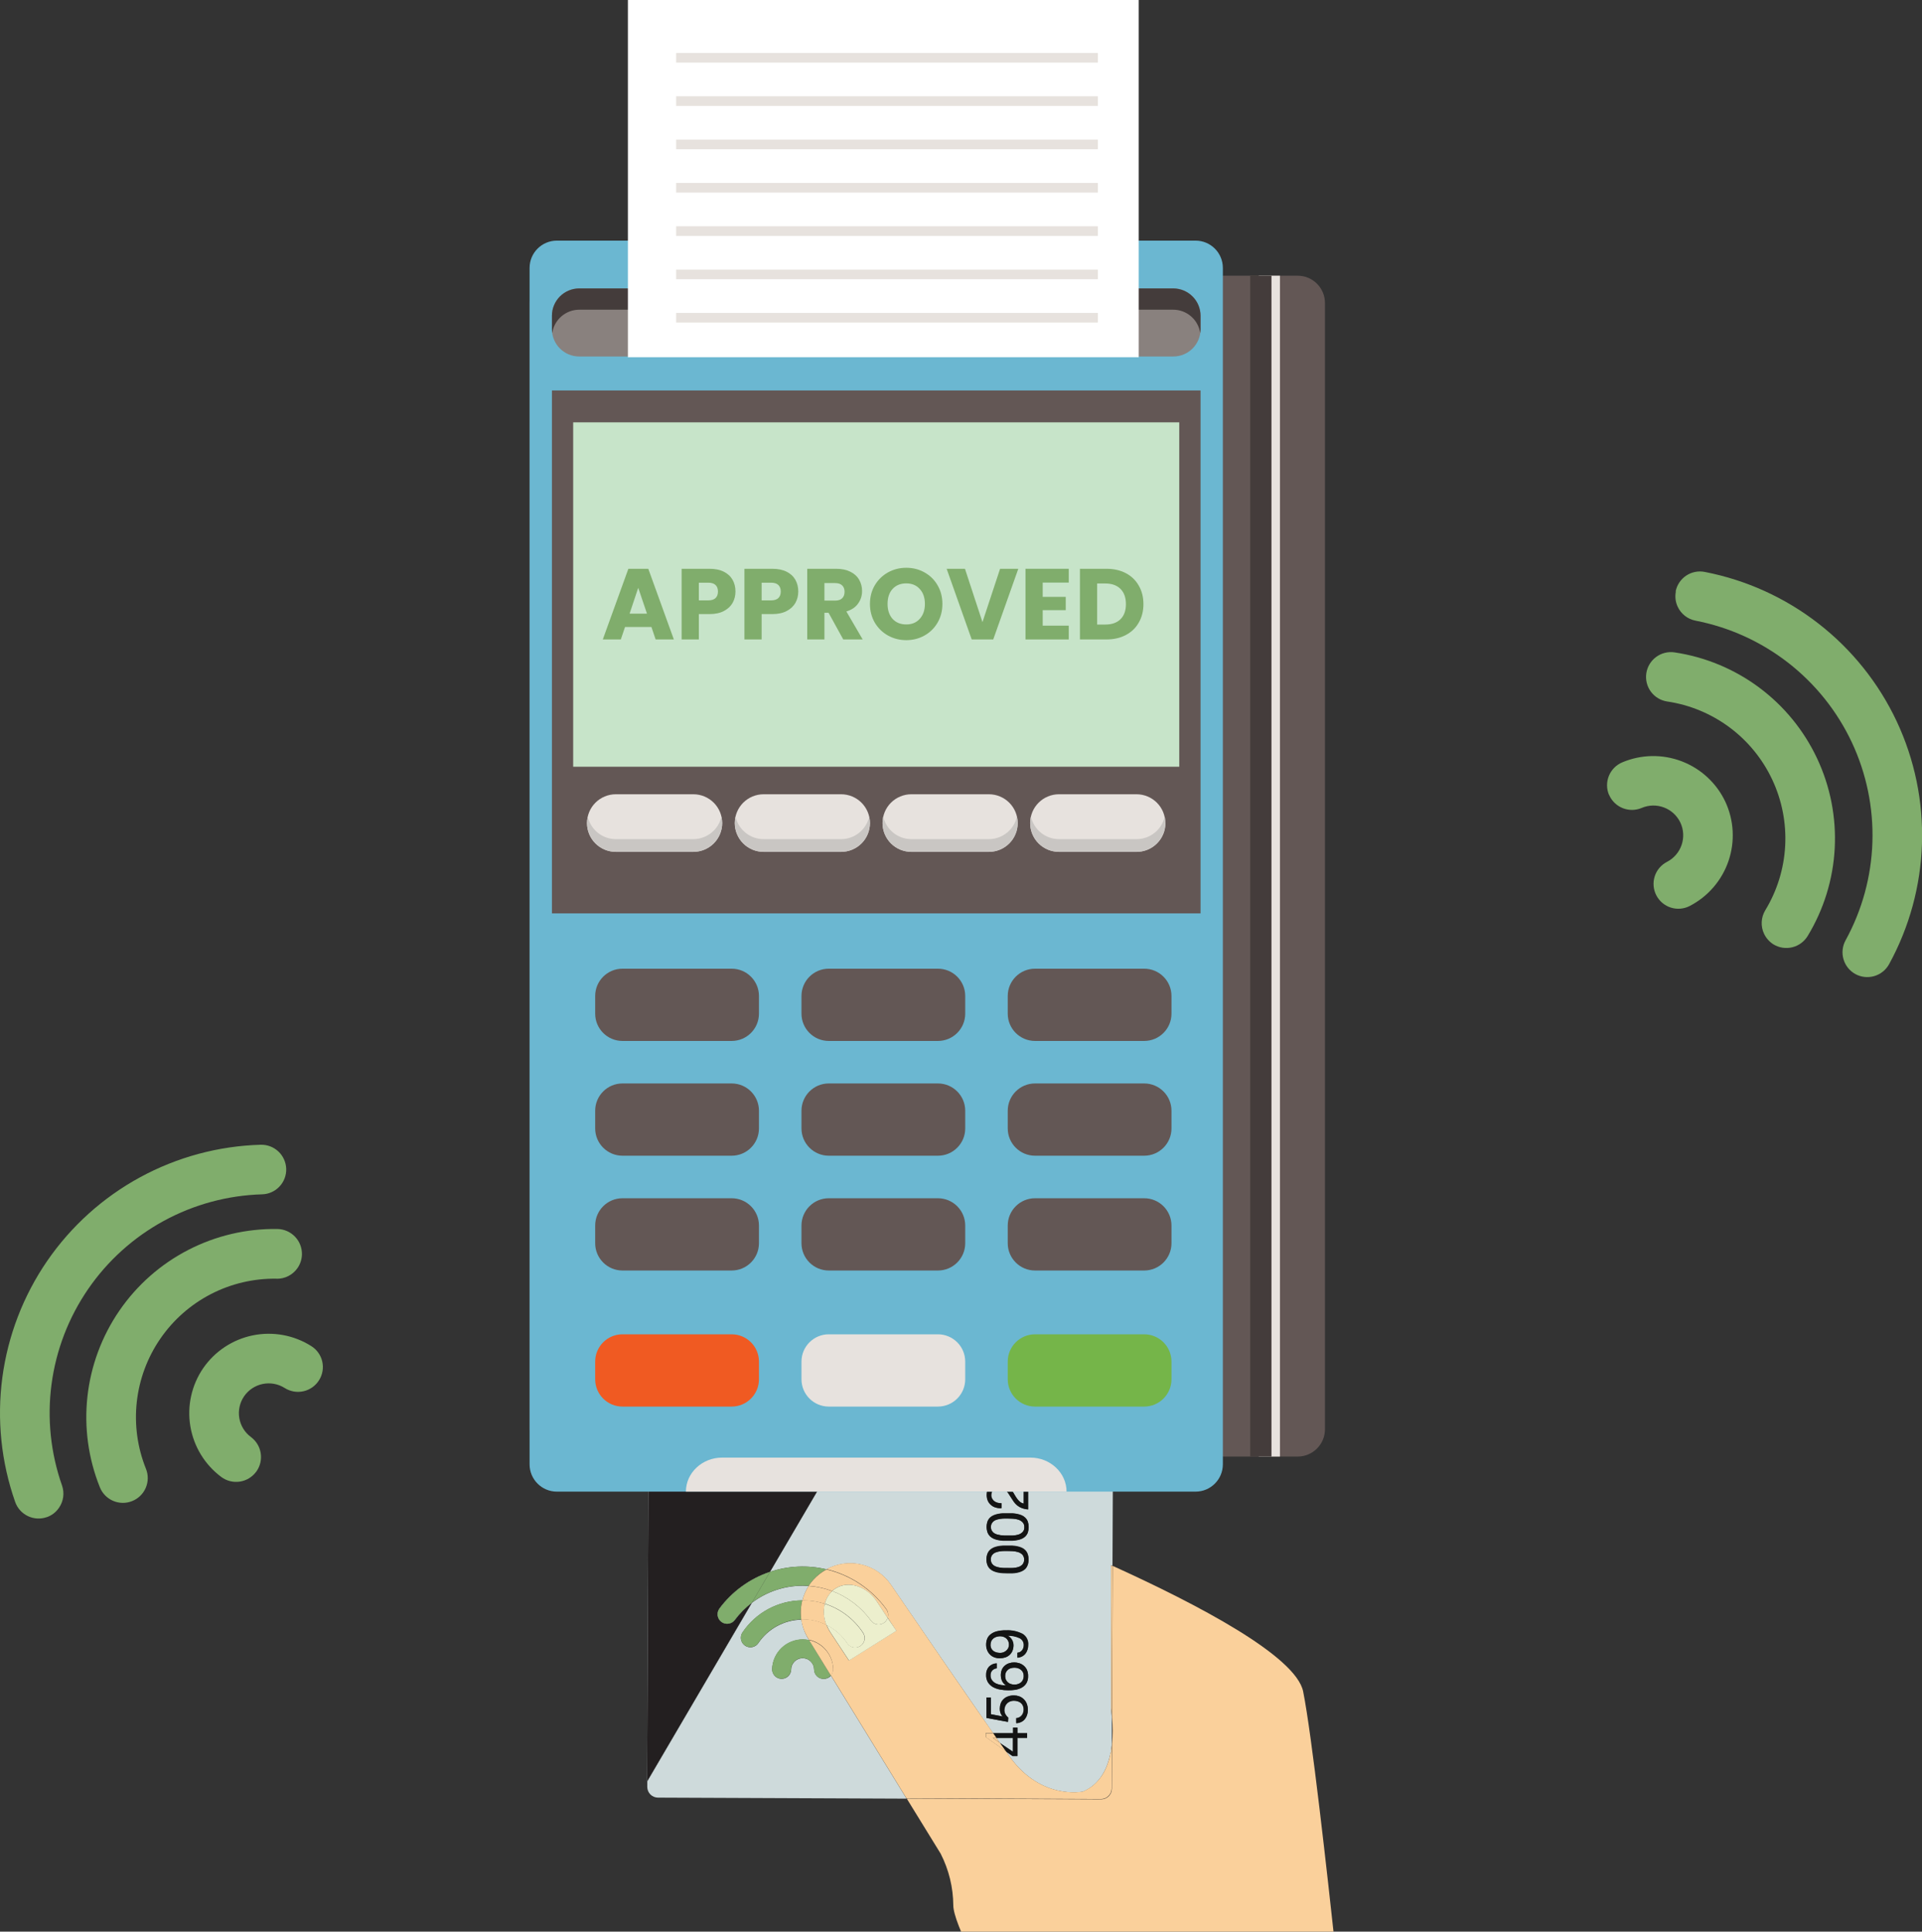 <?xml version="1.0" encoding="UTF-8"?> <svg xmlns="http://www.w3.org/2000/svg" width="597" height="600" viewBox="0 0 597 600" fill="none"><rect x="0" y="0" width="597" height="600" fill="#333333" stroke="none"/><g clip-path="url(#clip0)"><path d="M14.522 471.244C13.566 471.577 12.553 471.719 11.543 471.661C10.531 471.603 9.542 471.347 8.63 470.907C7.718 470.467 6.902 469.851 6.228 469.095C5.554 468.34 5.036 467.459 4.703 466.503C0.36 454.127 -1.003 440.901 0.725 427.9C2.454 414.898 7.224 402.487 14.65 391.674C22.081 380.868 31.957 371.967 43.477 365.695C54.997 359.422 67.835 355.955 80.947 355.575C82.989 355.514 84.971 356.263 86.461 357.659C87.952 359.055 88.829 360.984 88.9 363.024C88.933 364.037 88.766 365.046 88.408 365.994C88.05 366.942 87.508 367.81 86.814 368.549C86.12 369.287 85.287 369.882 84.363 370.298C83.439 370.714 82.441 370.944 81.428 370.974C70.734 371.282 60.264 374.109 50.87 379.226C41.475 384.342 33.422 391.604 27.365 400.419C21.306 409.235 17.415 419.357 16.009 429.96C14.603 440.564 15.722 451.349 19.274 461.438C19.668 462.577 19.789 463.791 19.627 464.985C19.465 466.178 19.025 467.317 18.342 468.309C17.428 469.681 16.09 470.715 14.532 471.253L14.522 471.244Z" fill="#80AD6C"></path><path d="M79.533 457.189C78.928 458.001 78.168 458.687 77.298 459.206C76.427 459.726 75.463 460.068 74.46 460.215C73.457 460.362 72.435 460.31 71.452 460.062C70.47 459.813 69.545 459.374 68.732 458.769C63.615 454.951 60.172 449.304 59.124 443.008C58.075 436.712 59.502 430.255 63.106 424.986C66.729 419.723 72.25 416.067 78.511 414.786C84.773 413.505 91.287 414.698 96.687 418.115C97.544 418.652 98.288 419.352 98.873 420.177C99.459 421.001 99.875 421.934 100.099 422.92C100.323 423.906 100.349 424.927 100.176 425.923C100.003 426.919 99.635 427.872 99.093 428.725C98.553 429.583 97.85 430.327 97.022 430.913C96.195 431.499 95.26 431.916 94.272 432.14C93.283 432.364 92.26 432.391 91.261 432.22C90.261 432.048 89.306 431.681 88.449 431.14C86.421 429.852 83.973 429.399 81.619 429.876C79.264 430.354 77.186 431.725 75.822 433.701C74.464 435.683 73.93 438.116 74.333 440.484C74.736 442.852 76.045 444.971 77.982 446.392C79.574 447.587 80.644 449.349 80.969 451.313C81.295 453.276 80.851 455.289 79.73 456.933C79.661 457.022 79.612 457.1 79.553 457.189H79.533Z" fill="#80AD6C"></path><path d="M85.935 397.18C78.838 397.064 71.823 398.706 65.516 401.96C59.21 405.214 53.807 409.979 49.791 415.829C45.773 421.676 43.264 428.427 42.487 435.479C41.711 442.531 42.693 449.665 45.344 456.246C45.72 457.186 45.907 458.19 45.895 459.202C45.883 460.214 45.67 461.214 45.271 462.144C44.871 463.074 44.292 463.916 43.567 464.622C42.841 465.328 41.984 465.883 41.043 466.257C40.103 466.634 39.098 466.822 38.085 466.811C37.073 466.799 36.072 466.588 35.141 466.19C34.21 465.791 33.367 465.213 32.659 464.489C31.952 463.765 31.394 462.908 31.018 461.968C27.427 453.032 26.103 443.346 27.161 433.774C28.22 424.202 31.629 415.04 37.086 407.103C42.542 399.157 49.88 392.682 58.446 388.257C67.012 383.832 76.54 381.594 86.18 381.741C88.229 381.78 90.179 382.627 91.605 384.099C93.031 385.57 93.816 387.545 93.79 389.593C93.763 391.112 93.292 392.589 92.435 393.843C91.716 394.891 90.749 395.745 89.62 396.331C88.491 396.916 87.236 397.215 85.964 397.2L85.935 397.18Z" fill="#80AD6C"></path><path d="M520.471 183.725C520.665 182.732 521.053 181.786 521.614 180.942C522.174 180.098 522.895 179.374 523.736 178.809C524.577 178.245 525.521 177.852 526.515 177.653C527.508 177.454 528.531 177.453 529.524 177.65C542.41 180.152 554.524 185.658 564.882 193.719C575.24 201.781 583.549 212.171 589.135 224.045C594.707 235.916 597.399 248.933 596.991 262.04C596.583 275.146 593.087 287.971 586.788 299.473C585.808 301.265 584.159 302.598 582.199 303.179C580.24 303.76 578.131 303.542 576.331 302.574C574.534 301.593 573.2 299.939 572.622 297.976C572.044 296.012 572.269 293.899 573.248 292.102C578.395 282.729 581.256 272.273 581.597 261.587C581.938 250.9 579.75 240.283 575.212 230.601C570.662 220.918 563.89 212.445 555.446 205.872C547.002 199.299 537.125 194.812 526.618 192.775C525.43 192.543 524.313 192.034 523.359 191.288C522.405 190.543 521.641 189.582 521.129 188.486C520.424 187.004 520.221 185.333 520.55 183.725H520.471Z" fill="#80AD6C"></path><path d="M499.783 246.914C498.985 245.03 498.969 242.908 499.736 241.012C500.504 239.116 501.994 237.603 503.877 236.804C509.76 234.312 516.38 234.191 522.35 236.467C528.32 238.743 533.178 243.239 535.907 249.014C538.602 254.795 538.957 261.393 536.899 267.429C534.84 273.465 530.526 278.472 524.86 281.403C523.963 281.87 522.982 282.154 521.974 282.241C520.965 282.328 519.95 282.214 518.986 281.908C518.022 281.602 517.128 281.108 516.355 280.456C515.582 279.803 514.945 279.005 514.482 278.106C514.013 277.207 513.727 276.225 513.64 275.215C513.552 274.206 513.665 273.189 513.971 272.224C514.278 271.258 514.772 270.362 515.426 269.588C516.08 268.814 516.88 268.176 517.781 267.712C519.919 266.614 521.549 264.731 522.327 262.458C523.105 260.185 522.971 257.698 521.954 255.522C520.928 253.349 519.098 251.66 516.851 250.811C514.603 249.961 512.113 250.017 509.906 250.967C508.07 251.738 506.007 251.771 504.147 251.06C502.287 250.349 500.773 248.948 499.92 247.149C499.92 247.051 499.842 246.963 499.793 246.865L499.783 246.914Z" fill="#80AD6C"></path><path d="M548.308 282.758C551.995 276.695 554.122 269.814 554.501 262.728C554.879 255.643 553.497 248.575 550.478 242.154C547.463 235.732 542.905 230.155 537.21 225.922C531.515 221.688 524.861 218.929 517.84 217.891C516.839 217.74 515.877 217.393 515.009 216.87C514.142 216.348 513.386 215.659 512.785 214.844C512.185 214.029 511.75 213.104 511.507 212.121C511.264 211.138 511.217 210.117 511.369 209.117C511.675 207.096 512.769 205.28 514.413 204.065C516.057 202.851 518.116 202.338 520.138 202.639C529.668 204.057 538.699 207.809 546.427 213.561C554.155 219.313 560.34 226.887 564.431 235.607C568.526 244.327 570.399 253.923 569.886 263.542C569.372 273.161 566.486 282.503 561.485 290.737C560.422 292.486 558.71 293.743 556.722 294.232C554.735 294.722 552.634 294.404 550.881 293.348C549.6 292.548 548.577 291.397 547.935 290.031C547.395 288.881 547.146 287.616 547.212 286.348C547.277 285.079 547.653 283.846 548.308 282.758Z" fill="#80AD6C"></path><path d="M311.691 508.413C311.346 508.286 310.98 508.223 310.611 508.226C310.232 508.225 309.855 508.281 309.492 508.393C309.137 508.5 308.805 508.669 308.51 508.893C308.239 509.12 308.018 509.401 307.862 509.718C307.698 510.078 307.618 510.471 307.626 510.866C307.614 511.27 307.698 511.67 307.872 512.034C308.032 512.346 308.264 512.616 308.549 512.819C308.849 513.022 309.181 513.171 309.531 513.261C309.904 513.353 310.286 513.399 310.67 513.398C311.006 513.397 311.339 513.334 311.652 513.212C311.972 513.092 312.268 512.916 312.526 512.692C312.783 512.47 312.993 512.2 313.145 511.897C313.295 511.574 313.372 511.222 313.371 510.866C313.388 510.497 313.322 510.129 313.178 509.789C313.033 509.45 312.814 509.147 312.536 508.903C312.286 508.691 312 508.525 311.691 508.413Z" fill="#CEDADB"></path><path d="M316.306 472.039C315.762 471.868 315.197 471.769 314.627 471.744C314.019 471.744 313.479 471.695 312.997 471.695H311.957C311.572 471.695 311.188 471.725 310.808 471.783C310.433 471.833 310.063 471.908 309.698 472.009C309.346 472.099 309.014 472.252 308.716 472.461C308.443 472.659 308.218 472.918 308.059 473.216C307.872 473.552 307.781 473.932 307.793 474.316C307.784 474.701 307.871 475.082 308.049 475.425C308.213 475.72 308.437 475.977 308.707 476.18C309.005 476.389 309.337 476.545 309.688 476.642C310.053 476.742 310.424 476.821 310.798 476.877C311.179 476.929 311.562 476.962 311.947 476.975H312.988C313.469 476.975 313.97 476.975 314.608 476.975C315.179 476.947 315.746 476.855 316.297 476.701C316.8 476.549 317.259 476.276 317.632 475.906C317.825 475.707 317.974 475.469 318.069 475.209C318.164 474.948 318.202 474.671 318.182 474.394C318.202 474.115 318.164 473.836 318.071 473.572C317.979 473.309 317.832 473.067 317.642 472.863C317.273 472.481 316.813 472.198 316.306 472.039Z" fill="#CEDADB"></path><path d="M316.267 482.118C315.717 481.958 315.151 481.859 314.578 481.824C313.98 481.824 313.439 481.775 312.958 481.775H311.918C311.533 481.777 311.15 481.803 310.769 481.853C310.39 481.902 310.016 481.98 309.649 482.089C309.298 482.175 308.965 482.324 308.667 482.531C308.395 482.734 308.168 482.991 308 483.286C307.835 483.631 307.75 484.008 307.75 484.391C307.75 484.773 307.835 485.15 308 485.495C308.165 485.789 308.389 486.047 308.658 486.251C308.956 486.459 309.288 486.615 309.64 486.712C310.006 486.82 310.38 486.899 310.759 486.947C311.136 487.004 311.517 487.037 311.898 487.046H312.939C313.43 487.046 313.97 487.046 314.569 487.046C315.141 487.027 315.709 486.934 316.257 486.771C316.759 486.62 317.217 486.351 317.593 485.985C317.945 485.555 318.137 485.015 318.137 484.459C318.137 483.903 317.945 483.364 317.593 482.933C317.224 482.558 316.769 482.278 316.267 482.118Z" fill="#CEDADB"></path><path d="M316.395 451.869C315.846 451.7 315.279 451.598 314.706 451.565C314.107 451.565 313.567 451.565 313.086 451.565C312.762 451.565 312.428 451.565 312.045 451.565C311.661 451.57 311.277 451.599 310.896 451.653C310.519 451.703 310.145 451.778 309.777 451.879C309.425 451.967 309.092 452.12 308.795 452.33C308.523 452.53 308.296 452.784 308.127 453.076C307.949 453.418 307.861 453.8 307.872 454.185C307.859 454.57 307.944 454.951 308.118 455.294C308.28 455.591 308.504 455.849 308.775 456.05C309.072 456.26 309.405 456.413 309.757 456.502C310.124 456.609 310.498 456.691 310.877 456.747C311.254 456.804 311.634 456.837 312.016 456.845H313.056C313.547 456.845 314.087 456.845 314.686 456.845C315.259 456.823 315.827 456.727 316.375 456.56C316.876 456.413 317.335 456.147 317.711 455.785C317.899 455.579 318.045 455.337 318.139 455.075C318.233 454.812 318.275 454.533 318.26 454.254C318.278 453.977 318.238 453.7 318.146 453.438C318.053 453.177 317.908 452.937 317.72 452.733C317.357 452.34 316.901 452.043 316.395 451.869Z" fill="#CEDADB"></path><path d="M317.151 518.679C316.881 518.456 316.571 518.286 316.238 518.178C315.89 518.061 315.525 518.001 315.158 518.002C314.773 517.995 314.389 518.044 314.019 518.149C313.68 518.237 313.366 518.398 313.096 518.62C312.826 518.846 312.608 519.127 312.457 519.445C312.298 519.799 312.218 520.184 312.222 520.573C312.211 520.967 312.285 521.359 312.438 521.722C312.587 522.038 312.797 522.321 313.056 522.556C313.325 522.793 313.639 522.973 313.979 523.086C314.346 523.195 314.726 523.255 315.109 523.263C315.493 523.268 315.875 523.205 316.238 523.076C316.574 522.97 316.884 522.796 317.151 522.566C317.417 522.339 317.625 522.054 317.76 521.731C317.919 521.377 317.996 520.991 317.985 520.603C317.999 520.218 317.926 519.836 317.769 519.484C317.627 519.172 317.415 518.897 317.151 518.679Z" fill="#CEDADB"></path><path d="M315.384 369.924L309.09 369.895V369.934L315.364 374.233L315.384 369.924Z" fill="#CEDADB"></path><path d="M315.227 406.877L308.933 406.848V406.887L315.207 411.196L315.227 406.877Z" fill="#CEDADB"></path><path d="M314.657 544.109V539.82H309.482L310.553 541.361L314.657 544.109Z" fill="#CEDADB"></path><path d="M319.831 350.618V351.001H319.615L316.169 356.802C316.55 356.836 316.926 356.915 317.288 357.037C317.8 357.225 318.268 357.516 318.663 357.891C319.085 358.285 319.42 358.763 319.645 359.295C319.893 359.919 320.009 360.587 319.989 361.258C319.989 361.791 319.906 362.321 319.743 362.828C319.584 363.299 319.341 363.738 319.026 364.124C318.71 364.499 318.314 364.801 317.868 365.007C317.377 365.228 316.845 365.341 316.306 365.341V363.8C316.623 363.782 316.934 363.702 317.22 363.564C317.504 363.43 317.757 363.24 317.966 363.005C318.187 362.765 318.355 362.48 318.457 362.17C318.692 361.49 318.692 360.75 318.457 360.07C318.331 359.742 318.137 359.444 317.887 359.196C317.607 358.928 317.272 358.724 316.905 358.598C316.478 358.441 316.025 358.364 315.57 358.372C315.452 358.372 315.344 358.372 315.226 358.372L312.88 362.367C312.88 362.445 312.929 362.524 312.968 362.592C313.201 362.985 313.496 363.336 313.842 363.633L313.763 364.958L311.603 364.565L309.345 368.403H315.344V366.666H316.709V368.413H319.723V369.865H316.719V375.509H315.187L308.108 370.503L239.159 488.243C244.822 486.34 250.906 486.068 256.715 487.458C260.048 485.633 263.939 485.111 267.635 485.993C271.331 486.874 274.567 489.096 276.717 492.228C285.966 505.733 299.928 526.07 308.471 538.358H314.676V536.621H316.041V538.358H319.046V539.82H316.031V545.464H314.539L312.448 543.992L313.626 545.641C323.376 559.283 336.396 556.506 336.396 556.506C341.472 554.297 343.956 549.694 344.978 544.335L345.105 544.394V543.678C345.213 543.03 345.292 542.372 345.361 541.715V533.558C345.282 532.577 345.194 531.595 345.076 530.614V486.162L345.557 486.388L346.244 321.87C346.247 320.992 345.901 320.149 345.283 319.525C344.664 318.901 343.824 318.548 342.945 318.543L205.333 318.003L338.654 318.563L319.831 350.618ZM307.008 393.676H308.314C309.001 394.373 309.765 394.989 310.592 395.512C311.488 396.097 312.431 396.609 313.41 397.043C314.415 397.483 315.453 397.847 316.513 398.132C317.527 398.409 318.566 398.584 319.615 398.652V400.38C318.539 400.302 317.474 400.118 316.434 399.83C315.422 399.546 314.437 399.175 313.488 398.721C312.554 398.274 311.658 397.753 310.808 397.161C309.983 396.584 309.202 395.948 308.471 395.256V401.999H307.018L307.008 393.676ZM306.743 405.356H315.236V403.687H316.601V405.425H319.606V406.877H316.601V412.521H315.109L306.762 406.632L306.743 405.356ZM306.654 426.664L319.517 426.723V428.264H310.307V431.601H309.08C309.077 431.177 309.044 430.754 308.981 430.335C308.923 429.943 308.797 429.565 308.608 429.216C308.432 428.881 308.18 428.592 307.872 428.372C307.515 428.121 307.105 427.957 306.674 427.891L306.654 426.664ZM308.137 465.541C308.315 465.859 308.563 466.131 308.864 466.336C309.162 466.54 309.495 466.689 309.846 466.778C310.224 466.874 310.614 466.917 311.004 466.905V468.446C310.391 468.49 309.775 468.42 309.188 468.24C308.656 468.087 308.166 467.815 307.754 467.445C307.327 467.083 306.99 466.626 306.772 466.11C306.539 465.534 306.426 464.916 306.438 464.295C306.433 463.761 306.516 463.231 306.684 462.724C306.837 462.256 307.081 461.823 307.401 461.448C307.719 461.081 308.114 460.789 308.559 460.594C309.063 460.373 309.61 460.266 310.16 460.28C310.673 460.275 311.182 460.365 311.662 460.545C312.083 460.724 312.477 460.962 312.831 461.252C313.174 461.543 313.484 461.873 313.754 462.233C314.038 462.616 314.303 462.999 314.549 463.401L315.266 464.599C315.486 464.984 315.735 465.351 316.012 465.698C316.261 466.019 316.548 466.309 316.866 466.562C317.178 466.798 317.541 466.956 317.927 467.023V460.427H319.291V468.829C318.62 468.785 317.958 468.643 317.328 468.407C316.819 468.217 316.345 467.945 315.923 467.602C315.529 467.273 315.176 466.898 314.873 466.483C314.578 466.071 314.294 465.639 314.028 465.198C313.763 464.756 313.38 464.216 313.096 463.755C312.846 463.399 312.56 463.07 312.241 462.773C311.962 462.499 311.63 462.282 311.266 462.138C310.902 461.993 310.512 461.922 310.12 461.929C309.783 461.923 309.448 461.99 309.139 462.125C308.861 462.256 308.611 462.44 308.402 462.665C308.194 462.894 308.03 463.161 307.921 463.451C307.812 463.766 307.755 464.098 307.754 464.432C307.774 464.843 307.906 465.24 308.137 465.58V465.541ZM319.026 532.675C318.875 533.148 318.635 533.587 318.319 533.971C318.003 534.347 317.607 534.648 317.161 534.854C316.669 535.074 316.138 535.191 315.599 535.197V533.647C315.916 533.629 316.227 533.549 316.513 533.411C316.797 533.277 317.05 533.087 317.259 532.852C317.478 532.61 317.645 532.326 317.75 532.017C317.87 531.677 317.93 531.318 317.927 530.957C317.929 530.599 317.866 530.243 317.74 529.907C317.615 529.584 317.424 529.29 317.18 529.044C316.9 528.775 316.565 528.571 316.198 528.445C315.77 528.293 315.318 528.216 314.863 528.219C314.461 528.215 314.062 528.285 313.685 528.425C313.341 528.558 313.027 528.758 312.762 529.014C312.498 529.273 312.29 529.584 312.153 529.927C312.005 530.305 311.928 530.708 311.927 531.115C311.917 531.587 312.032 532.055 312.261 532.469C312.485 532.867 312.782 533.22 313.135 533.509L313.056 534.834L306.379 533.607V527.257H307.744V532.449L311.436 533.146C311.114 532.849 310.874 532.474 310.739 532.057C310.59 531.634 310.517 531.189 310.523 530.742C310.524 530.193 310.617 529.649 310.798 529.132C310.977 528.635 311.262 528.183 311.633 527.807C312.024 527.417 312.497 527.119 313.017 526.933C313.644 526.696 314.311 526.586 314.981 526.609C315.52 526.615 316.054 526.712 316.562 526.894C317.068 527.086 317.532 527.376 317.927 527.748C318.354 528.141 318.69 528.623 318.908 529.161C319.152 529.786 319.269 530.454 319.252 531.124C319.266 531.663 319.19 532.201 319.026 532.714V532.675ZM318.732 522.949C318.357 523.511 317.843 523.968 317.239 524.273C316.623 524.589 315.96 524.801 315.275 524.902C314.576 525 313.87 525.046 313.164 525.039C312.305 525.041 311.447 524.962 310.602 524.804C309.831 524.668 309.088 524.406 308.402 524.028C307.777 523.674 307.247 523.172 306.861 522.566C306.455 521.874 306.258 521.08 306.291 520.279C306.246 519.357 306.552 518.453 307.145 517.747C307.789 517.082 308.666 516.695 309.59 516.667V518.228C309.06 518.275 308.565 518.512 308.196 518.895C307.83 519.299 307.639 519.832 307.666 520.377C307.629 520.943 307.796 521.504 308.137 521.957C308.453 522.379 308.868 522.716 309.345 522.939C309.851 523.169 310.386 523.327 310.935 523.41C311.462 523.494 311.993 523.543 312.526 523.557C311.977 523.221 311.537 522.734 311.259 522.154C311.017 521.599 310.887 521.002 310.877 520.398C310.867 519.793 310.977 519.192 311.201 518.63C311.402 518.161 311.703 517.742 312.084 517.403C312.473 517.065 312.923 516.805 313.41 516.638C313.941 516.457 314.499 516.368 315.059 516.372C315.558 516.383 316.053 516.459 316.532 516.598C317.058 516.748 317.546 517.009 317.962 517.362C318.379 517.716 318.715 518.155 318.948 518.65C319.235 519.29 319.369 519.989 319.34 520.691C319.371 521.5 319.159 522.3 318.732 522.988V522.949ZM318.535 513.565C318.232 513.933 317.853 514.231 317.424 514.439C316.996 514.647 316.528 514.761 316.051 514.773V513.32C316.334 513.305 316.611 513.229 316.862 513.096C317.113 512.964 317.332 512.779 317.504 512.554C317.85 512.097 318.033 511.538 318.025 510.964C318.042 510.531 317.936 510.102 317.721 509.725C317.506 509.349 317.189 509.04 316.807 508.835C315.64 508.281 314.358 508.012 313.066 508.049C313.596 508.339 314.039 508.764 314.35 509.282C314.66 509.799 314.827 510.39 314.834 510.994C314.836 511.588 314.726 512.178 314.51 512.731C314.311 513.218 314.005 513.654 313.616 514.007C313.225 514.359 312.763 514.624 312.261 514.782C311.696 514.961 311.106 515.047 310.513 515.038C309.935 515.044 309.361 514.938 308.824 514.724C308.323 514.53 307.87 514.229 307.499 513.84C307.128 513.457 306.837 513.003 306.645 512.505C306.436 511.96 306.333 511.381 306.34 510.798C306.336 510.215 306.436 509.637 306.635 509.09C306.833 508.547 307.172 508.066 307.617 507.696C308.17 507.241 308.812 506.907 309.502 506.715C310.486 506.459 311.5 506.343 312.516 506.371C314.291 506.277 316.059 506.653 317.642 507.461C318.225 507.808 318.699 508.31 319.013 508.912C319.327 509.513 319.467 510.19 319.419 510.866C319.445 511.853 319.133 512.819 318.535 513.605V513.565ZM319.183 486.084C319.018 486.531 318.756 486.936 318.417 487.271C318.08 487.582 317.692 487.831 317.269 488.007C316.828 488.189 316.371 488.327 315.904 488.42C315.411 488.511 314.912 488.566 314.411 488.586C313.911 488.586 313.429 488.586 312.948 488.586C312.467 488.586 311.966 488.586 311.476 488.537C310.974 488.515 310.475 488.453 309.983 488.351C309.512 488.256 309.051 488.115 308.608 487.929C308.185 487.755 307.798 487.502 307.469 487.183C307.125 486.846 306.86 486.437 306.694 485.986C306.492 485.439 306.396 484.86 306.409 484.278C306.403 483.691 306.506 483.109 306.713 482.56C306.885 482.114 307.153 481.712 307.499 481.382C307.827 481.063 308.214 480.81 308.638 480.636C309.086 480.458 309.549 480.32 310.022 480.224C310.515 480.133 311.014 480.077 311.515 480.057C312.016 480.057 312.497 480.057 312.978 480.057C313.459 480.057 313.96 480.057 314.451 480.057C314.949 480.079 315.445 480.141 315.933 480.244C316.405 480.335 316.866 480.477 317.308 480.666C317.73 480.842 318.113 481.099 318.437 481.422C318.776 481.753 319.037 482.155 319.203 482.599C319.401 483.15 319.495 483.732 319.478 484.317C319.504 484.946 319.404 485.573 319.183 486.162V486.084ZM319.232 476.004C319.057 476.445 318.793 476.846 318.457 477.182C318.123 477.495 317.738 477.747 317.318 477.927C316.875 478.11 316.414 478.245 315.943 478.33C315.454 478.429 314.959 478.488 314.46 478.507C313.95 478.507 313.479 478.507 312.988 478.507C312.497 478.507 312.006 478.507 311.515 478.507C311.017 478.48 310.521 478.418 310.032 478.32C309.56 478.228 309.099 478.087 308.657 477.898C308.232 477.721 307.843 477.468 307.509 477.152C307.172 476.809 306.908 476.402 306.733 475.955C306.354 474.844 306.354 473.64 306.733 472.529C306.909 472.083 307.177 471.678 307.518 471.342C307.849 471.023 308.24 470.773 308.667 470.606C309.112 470.426 309.572 470.288 310.042 470.193C310.534 470.095 311.033 470.036 311.534 470.017H313.007C313.469 470.017 313.989 470.017 314.47 470.017C314.972 470.047 315.47 470.113 315.963 470.213C316.43 470.307 316.887 470.445 317.328 470.625C317.747 470.806 318.13 471.062 318.457 471.381C318.793 471.714 319.055 472.116 319.223 472.559C319.595 473.677 319.595 474.886 319.223 476.004H319.232ZM319.311 455.824C319.146 456.274 318.881 456.68 318.535 457.012C318.204 457.328 317.818 457.581 317.396 457.758C316.957 457.94 316.499 458.075 316.031 458.16C315.539 458.259 315.04 458.318 314.539 458.337C314.038 458.337 313.557 458.337 313.076 458.337C312.595 458.337 312.094 458.337 311.603 458.337C311.102 458.31 310.603 458.248 310.111 458.15C309.64 458.053 309.18 457.912 308.736 457.728C308.314 457.551 307.928 457.298 307.597 456.982C307.257 456.642 306.993 456.234 306.821 455.785C306.621 455.235 306.524 454.653 306.537 454.067C306.526 453.484 306.63 452.904 306.841 452.36C307.01 451.912 307.275 451.507 307.617 451.172C307.951 450.858 308.34 450.608 308.765 450.436C309.213 450.256 309.677 450.118 310.15 450.024C310.642 449.924 311.141 449.865 311.642 449.847H313.105C313.577 449.847 314.087 449.847 314.578 449.847C315.077 449.872 315.573 449.937 316.061 450.043C316.53 450.134 316.988 450.275 317.426 450.465C317.85 450.639 318.236 450.892 318.565 451.211C318.901 451.545 319.163 451.946 319.331 452.389C319.529 452.943 319.622 453.529 319.606 454.117C319.626 454.726 319.526 455.333 319.311 455.903V455.824ZM319.478 420.01C319.305 420.514 319.028 420.975 318.663 421.364C318.29 421.743 317.837 422.035 317.337 422.218C316.769 422.425 316.165 422.519 315.56 422.493V421.06C316.304 421.067 317.026 420.813 317.603 420.343C317.876 420.088 318.089 419.775 318.227 419.427C318.365 419.079 318.423 418.705 318.398 418.331C318.402 417.968 318.346 417.606 318.231 417.262C318.131 416.938 317.967 416.638 317.75 416.378C317.539 416.115 317.27 415.903 316.964 415.76C316.638 415.607 316.283 415.527 315.923 415.524C315.559 415.522 315.198 415.595 314.863 415.74C314.565 415.874 314.3 416.071 314.087 416.319C313.869 416.571 313.705 416.865 313.606 417.183C313.496 417.532 313.443 417.897 313.449 418.263C313.445 418.571 313.462 418.879 313.498 419.185H312.241C312.246 419.13 312.246 419.074 312.241 419.018V418.518C312.244 418.202 312.201 417.888 312.114 417.585C312.028 417.302 311.891 417.036 311.711 416.8C311.536 416.572 311.311 416.388 311.053 416.26C310.768 416.127 310.455 416.06 310.14 416.064C309.851 416.04 309.56 416.086 309.292 416.197C309.024 416.308 308.786 416.481 308.599 416.702C308.237 417.167 308.049 417.743 308.068 418.331C308.061 418.704 308.138 419.073 308.294 419.411C308.429 419.711 308.634 419.974 308.893 420.177C309.157 420.386 309.461 420.54 309.787 420.628C310.131 420.728 310.488 420.777 310.847 420.775V422.316C310.272 422.301 309.702 422.198 309.158 422.012C308.677 421.85 308.233 421.593 307.852 421.256C307.487 420.911 307.2 420.493 307.008 420.029C306.795 419.489 306.691 418.912 306.703 418.331C306.707 417.807 306.78 417.286 306.92 416.781C307.05 416.331 307.267 415.911 307.558 415.544C307.842 415.186 308.209 414.903 308.628 414.719C309.115 414.513 309.641 414.412 310.17 414.425C310.728 414.418 311.271 414.602 311.711 414.945C312.146 415.276 312.485 415.716 312.693 416.221C312.751 415.869 312.879 415.532 313.07 415.23C313.26 414.929 313.51 414.668 313.803 414.464C314.404 414.083 315.104 413.888 315.815 413.905C316.402 413.895 316.983 414.019 317.514 414.268C317.989 414.498 318.406 414.834 318.732 415.249C319.068 415.667 319.319 416.147 319.468 416.663C319.628 417.221 319.707 417.8 319.704 418.38C319.716 418.955 319.639 419.527 319.478 420.078V420.01Z" fill="#CEDADB"></path><path d="M255.94 521.486C255.55 521.502 255.16 521.44 254.794 521.304C254.428 521.168 254.093 520.96 253.808 520.694C253.523 520.427 253.294 520.106 253.134 519.75C252.974 519.394 252.886 519.01 252.876 518.62C252.876 517.675 252.501 516.769 251.832 516.101C251.164 515.433 250.257 515.057 249.312 515.057C248.367 515.057 247.46 515.433 246.792 516.101C246.123 516.769 245.748 517.675 245.748 518.62C245.722 519.384 245.401 520.108 244.851 520.639C244.301 521.17 243.567 521.467 242.802 521.466H242.684C242.294 521.453 241.91 521.361 241.555 521.198C241.201 521.034 240.882 520.802 240.618 520.514C240.354 520.227 240.15 519.889 240.017 519.522C239.885 519.155 239.827 518.765 239.847 518.375C239.95 515.918 241.001 513.598 242.778 511.898C244.555 510.198 246.921 509.252 249.381 509.257C250.041 509.262 250.699 509.334 251.344 509.473L251.04 508.982C249.939 507.185 249.221 505.18 248.929 503.093C246.277 503.144 243.677 503.833 241.348 505.1C239.018 506.368 237.028 508.177 235.546 510.376C235.328 510.698 235.049 510.974 234.724 511.188C234.399 511.403 234.036 511.551 233.653 511.625C233.271 511.699 232.879 511.696 232.497 511.619C232.116 511.541 231.754 511.388 231.432 511.171C231.109 510.953 230.833 510.674 230.619 510.349C230.404 510.024 230.256 509.661 230.182 509.279C230.108 508.897 230.11 508.504 230.188 508.123C230.266 507.742 230.418 507.38 230.636 507.058C232.686 504.006 235.453 501.503 238.696 499.768C241.938 498.033 245.556 497.119 249.233 497.106C249.644 495.515 250.307 494.001 251.197 492.62C250.618 492.62 250.029 492.561 249.44 492.552C243.707 492.521 238.126 494.384 233.562 497.852L201.052 553.306V555.033C201.052 555.911 201.399 556.753 202.016 557.376C202.634 557.999 203.473 558.353 204.351 558.361L281.597 558.685L258.11 520.485C257.838 520.794 257.505 521.043 257.131 521.215C256.757 521.388 256.351 521.48 255.94 521.486Z" fill="#CEDADB"></path><path style="mix-blend-mode:soft-light" d="M201.032 553.277L201.995 321.272L201.032 553.277Z" fill="url(#paint0_linear)"></path><path d="M313.518 359.226C313.249 359.482 313.038 359.794 312.899 360.139C312.754 360.518 312.681 360.92 312.683 361.326C312.682 361.715 312.762 362.1 312.919 362.455L315.266 358.46C314.984 358.483 314.707 358.543 314.441 358.637C314.094 358.765 313.78 358.965 313.518 359.226Z" fill="#CEDADB"></path><path style="mix-blend-mode:soft-light" d="M313.518 359.226C313.249 359.482 313.038 359.794 312.899 360.139C312.754 360.518 312.681 360.92 312.683 361.326C312.682 361.715 312.762 362.1 312.919 362.455L315.266 358.46C314.984 358.483 314.707 358.543 314.441 358.637C314.094 358.765 313.78 358.965 313.518 359.226Z" fill="url(#paint1_linear)"></path><path d="M309.296 342.609C309.591 342.822 309.924 342.975 310.278 343.061C310.645 343.168 311.019 343.25 311.397 343.306C311.774 343.363 312.155 343.396 312.536 343.404H313.587C314.068 343.404 314.568 343.404 315.207 343.404C315.78 343.382 316.347 343.287 316.896 343.12C317.397 342.973 317.855 342.707 318.231 342.344C318.583 341.913 318.775 341.374 318.775 340.818C318.775 340.262 318.583 339.723 318.231 339.292C317.861 338.922 317.406 338.649 316.905 338.497C316.357 338.326 315.79 338.227 315.216 338.202C314.618 338.202 314.078 338.153 313.596 338.153H312.556C312.171 338.153 311.787 338.183 311.407 338.242C311.029 338.291 310.655 338.367 310.287 338.467C309.935 338.556 309.602 338.709 309.306 338.919C309.034 339.119 308.806 339.373 308.638 339.665C308.459 340.007 308.371 340.388 308.383 340.774C308.375 341.158 308.459 341.538 308.628 341.883C308.802 342.166 309.029 342.412 309.296 342.609Z" fill="#CEDADB"></path><path style="mix-blend-mode:soft-light" d="M309.296 342.609C309.591 342.822 309.924 342.975 310.278 343.061C310.645 343.168 311.019 343.25 311.397 343.306C311.774 343.363 312.155 343.396 312.536 343.404H313.587C314.068 343.404 314.568 343.404 315.207 343.404C315.78 343.382 316.347 343.287 316.896 343.12C317.397 342.973 317.855 342.707 318.231 342.344C318.583 341.913 318.775 341.374 318.775 340.818C318.775 340.262 318.583 339.723 318.231 339.292C317.861 338.922 317.406 338.649 316.905 338.497C316.357 338.326 315.79 338.227 315.216 338.202C314.618 338.202 314.078 338.153 313.596 338.153H312.556C312.171 338.153 311.787 338.183 311.407 338.242C311.029 338.291 310.655 338.367 310.287 338.467C309.935 338.556 309.602 338.709 309.306 338.919C309.034 339.119 308.806 339.373 308.638 339.665C308.459 340.007 308.371 340.388 308.383 340.774C308.375 341.158 308.459 341.538 308.628 341.883C308.802 342.166 309.029 342.412 309.296 342.609Z" fill="url(#paint2_linear)"></path><path d="M228.241 503.171C228.008 503.485 227.717 503.749 227.383 503.95C227.048 504.15 226.678 504.283 226.292 504.34C225.906 504.398 225.513 504.379 225.135 504.284C224.756 504.19 224.4 504.022 224.087 503.79C223.774 503.558 223.509 503.266 223.309 502.932C223.108 502.598 222.975 502.228 222.918 501.842C222.86 501.456 222.879 501.063 222.974 500.685C223.068 500.307 223.236 499.951 223.469 499.638C227.413 494.32 232.898 490.342 239.179 488.243L308.167 370.552L306.91 369.669V368.432H309.394L311.652 364.595L307.145 363.76V357.42H308.51V362.612L312.212 363.319C311.892 363.026 311.655 362.653 311.525 362.239C311.38 361.815 311.304 361.372 311.299 360.924C311.299 360.372 311.392 359.825 311.574 359.304C311.757 358.813 312.041 358.365 312.408 357.989C312.804 357.602 313.275 357.301 313.793 357.106C314.421 356.875 315.087 356.765 315.757 356.782H316.218L319.625 350.981H310.621V354.318H309.384C309.39 353.891 309.36 353.465 309.296 353.043C309.236 352.654 309.109 352.279 308.923 351.933C308.749 351.597 308.496 351.307 308.186 351.089C307.83 350.839 307.419 350.674 306.988 350.608V349.411L319.851 349.46V350.618L338.674 318.523L205.333 318.003C204.453 318.003 203.608 318.351 202.983 318.97C202.358 319.59 202.002 320.431 201.995 321.311L201.013 553.316L233.523 497.862C231.523 499.376 229.744 501.163 228.241 503.171ZM307.332 339.027C307.501 338.577 307.769 338.171 308.117 337.839C308.448 337.521 308.839 337.271 309.266 337.103C309.711 336.923 310.171 336.785 310.641 336.691C311.133 336.592 311.632 336.533 312.133 336.514H313.596C314.068 336.514 314.578 336.514 315.069 336.514C315.571 336.54 316.07 336.605 316.562 336.71C317.029 336.805 317.486 336.943 317.927 337.123C318.344 337.307 318.726 337.563 319.056 337.878C319.392 338.212 319.654 338.613 319.822 339.056C320.02 339.61 320.113 340.196 320.097 340.784C320.112 341.367 320.012 341.947 319.802 342.491C319.636 342.938 319.375 343.344 319.036 343.679C318.702 343.995 318.312 344.248 317.887 344.425C317.448 344.607 316.99 344.742 316.522 344.827C316.034 344.926 315.538 344.985 315.04 345.004H313.567C313.096 345.004 312.585 345.004 312.094 345.004C311.596 344.978 311.101 344.915 310.611 344.818C310.138 344.72 309.675 344.579 309.227 344.396C308.805 344.218 308.419 343.966 308.088 343.65C307.748 343.31 307.484 342.901 307.312 342.452C306.919 341.344 306.919 340.135 307.312 339.027H307.332Z" fill="#CEDADB"></path><path style="mix-blend-mode:soft-light" d="M228.241 503.171C228.008 503.485 227.717 503.749 227.383 503.95C227.048 504.15 226.678 504.283 226.292 504.34C225.906 504.398 225.513 504.379 225.135 504.284C224.756 504.19 224.4 504.022 224.087 503.79C223.774 503.558 223.509 503.266 223.309 502.932C223.108 502.598 222.975 502.228 222.918 501.842C222.86 501.456 222.879 501.063 222.974 500.685C223.068 500.307 223.236 499.951 223.469 499.638C227.413 494.32 232.898 490.342 239.179 488.243L308.167 370.552L306.91 369.669V368.432H309.394L311.652 364.595L307.145 363.76V357.42H308.51V362.612L312.212 363.319C311.892 363.026 311.655 362.653 311.525 362.239C311.38 361.815 311.304 361.372 311.299 360.924C311.299 360.372 311.392 359.825 311.574 359.304C311.757 358.813 312.041 358.365 312.408 357.989C312.804 357.602 313.275 357.301 313.793 357.106C314.421 356.875 315.087 356.765 315.757 356.782H316.218L319.625 350.981H310.621V354.318H309.384C309.39 353.891 309.36 353.465 309.296 353.043C309.236 352.654 309.109 352.279 308.923 351.933C308.749 351.597 308.496 351.307 308.186 351.089C307.83 350.839 307.419 350.674 306.988 350.608V349.411L319.851 349.46V350.618L338.674 318.523L205.333 318.003C204.453 318.003 203.608 318.351 202.983 318.97C202.358 319.59 202.002 320.431 201.995 321.311L201.013 553.316L233.523 497.862C231.523 499.376 229.744 501.163 228.241 503.171ZM307.332 339.027C307.501 338.577 307.769 338.171 308.117 337.839C308.448 337.521 308.839 337.271 309.266 337.103C309.711 336.923 310.171 336.785 310.641 336.691C311.133 336.592 311.632 336.533 312.133 336.514H313.596C314.068 336.514 314.578 336.514 315.069 336.514C315.571 336.54 316.07 336.605 316.562 336.71C317.029 336.805 317.486 336.943 317.927 337.123C318.344 337.307 318.726 337.563 319.056 337.878C319.392 338.212 319.654 338.613 319.822 339.056C320.02 339.61 320.113 340.196 320.097 340.784C320.112 341.367 320.012 341.947 319.802 342.491C319.636 342.938 319.375 343.344 319.036 343.679C318.702 343.995 318.312 344.248 317.887 344.425C317.448 344.607 316.99 344.742 316.522 344.827C316.034 344.926 315.538 344.985 315.04 345.004H313.567C313.096 345.004 312.585 345.004 312.094 345.004C311.596 344.978 311.101 344.915 310.611 344.818C310.138 344.72 309.675 344.579 309.227 344.396C308.805 344.218 308.419 343.966 308.088 343.65C307.748 343.31 307.484 342.901 307.312 342.452C306.919 341.344 306.919 340.135 307.312 339.027H307.332Z" fill="url(#paint3_linear)"></path><path d="M239.159 488.243L233.543 497.822C238.106 494.354 243.688 492.491 249.42 492.522C250.009 492.522 250.598 492.522 251.178 492.591C252.065 491.215 253.165 489.989 254.438 488.959C255.153 488.395 255.915 487.893 256.716 487.458C250.906 486.068 244.822 486.34 239.159 488.243Z" fill="#80AD6C"></path><path d="M223.469 499.638C223 500.271 222.802 501.063 222.918 501.842C223.034 502.621 223.454 503.321 224.087 503.79C224.72 504.258 225.513 504.456 226.292 504.34C227.071 504.224 227.772 503.804 228.241 503.171C229.748 501.148 231.533 499.347 233.543 497.822L239.159 488.243C232.885 490.346 227.408 494.323 223.469 499.638Z" fill="#80AD6C"></path><path d="M239.817 518.335C239.797 518.725 239.855 519.115 239.988 519.483C240.12 519.85 240.324 520.187 240.588 520.475C240.852 520.763 241.171 520.995 241.526 521.159C241.881 521.322 242.264 521.413 242.655 521.427H242.772C243.537 521.428 244.272 521.131 244.821 520.6C245.371 520.069 245.693 519.345 245.718 518.581C245.718 517.636 246.094 516.73 246.762 516.062C247.431 515.393 248.337 515.018 249.282 515.018C250.228 515.018 251.134 515.393 251.803 516.062C252.471 516.73 252.847 517.636 252.847 518.581C252.858 519.181 253.052 519.763 253.403 520.249C253.754 520.736 254.246 521.103 254.812 521.303C255.378 521.503 255.991 521.525 256.57 521.366C257.149 521.208 257.665 520.876 258.051 520.416L251.295 509.394C250.65 509.256 249.992 509.183 249.332 509.178C246.869 509.179 244.502 510.133 242.728 511.84C240.954 513.548 239.911 515.876 239.817 518.335Z" fill="#80AD6C"></path><path d="M249.214 497.076C245.536 497.089 241.918 498.003 238.676 499.738C235.434 501.474 232.667 503.977 230.617 507.029C230.177 507.679 230.013 508.478 230.163 509.25C230.312 510.021 230.761 510.701 231.412 511.141C232.063 511.581 232.862 511.744 233.634 511.595C234.406 511.446 235.086 510.997 235.526 510.346C237 508.147 238.98 506.334 241.3 505.06C243.621 503.786 246.214 503.088 248.86 503.024C248.589 501.038 248.709 499.017 249.214 497.076Z" fill="#80AD6C"></path><path d="M316.012 545.444V539.801H319.026V538.358H316.022V536.621H314.657V538.358H308.451L309.433 539.81H314.608V544.129L310.513 541.332L312.379 543.982L314.47 545.454L316.012 545.444Z" fill="#131414"></path><path d="M317.985 527.768C317.591 527.396 317.127 527.106 316.621 526.914C316.113 526.731 315.579 526.635 315.04 526.629C314.37 526.606 313.703 526.716 313.076 526.953C312.556 527.139 312.083 527.437 311.692 527.827C311.321 528.203 311.036 528.655 310.857 529.152C310.676 529.669 310.583 530.213 310.582 530.761C310.576 531.209 310.649 531.654 310.798 532.076C310.933 532.493 311.173 532.869 311.495 533.166L307.803 532.469V527.277H306.448V533.627L313.125 534.854L313.204 533.529C312.85 533.239 312.554 532.887 312.33 532.489C312.101 532.074 311.986 531.607 311.996 531.134C312.01 530.746 312.093 530.364 312.241 530.005C312.379 529.662 312.586 529.351 312.85 529.093C313.115 528.836 313.429 528.636 313.773 528.504C314.15 528.364 314.549 528.294 314.951 528.298C315.406 528.295 315.858 528.371 316.287 528.523C316.654 528.649 316.989 528.854 317.269 529.122C317.513 529.368 317.703 529.662 317.828 529.986C317.954 530.322 318.017 530.678 318.015 531.036C318.019 531.397 317.959 531.756 317.838 532.096C317.734 532.405 317.566 532.689 317.347 532.93C317.139 533.165 316.885 533.356 316.601 533.49C316.315 533.628 316.005 533.708 315.688 533.725V535.276C316.194 535.251 316.691 535.127 317.151 534.913C317.597 534.707 317.993 534.405 318.309 534.03C318.625 533.646 318.865 533.207 319.016 532.734C319.188 532.228 319.274 531.698 319.272 531.164C319.289 530.493 319.172 529.826 318.928 529.201C318.723 528.659 318.401 528.17 317.985 527.768Z" fill="#131414"></path><path d="M317.897 517.315C317.489 516.982 317.018 516.735 316.513 516.588C316.034 516.449 315.539 516.373 315.04 516.363C314.479 516.358 313.921 516.448 313.39 516.628C312.903 516.796 312.453 517.055 312.065 517.393C311.684 517.733 311.382 518.151 311.181 518.62C310.959 519.185 310.852 519.788 310.865 520.395C310.879 521.001 311.013 521.599 311.26 522.153C311.55 522.718 311.997 523.188 312.546 523.508C312.013 523.494 311.482 523.445 310.955 523.361C310.406 523.278 309.87 523.12 309.365 522.89C308.887 522.667 308.473 522.33 308.157 521.908C307.816 521.455 307.649 520.894 307.686 520.328C307.659 519.783 307.85 519.25 308.216 518.846C308.585 518.463 309.08 518.226 309.61 518.178V516.638C308.686 516.666 307.809 517.053 307.165 517.717C306.571 518.423 306.266 519.328 306.311 520.249C306.277 521.05 306.475 521.844 306.88 522.536C307.267 523.142 307.797 523.644 308.422 523.999C309.107 524.376 309.851 524.638 310.621 524.774C311.466 524.933 312.324 525.012 313.184 525.01C313.89 525.016 314.596 524.97 315.295 524.872C315.98 524.772 316.643 524.56 317.259 524.244C317.862 523.938 318.376 523.482 318.751 522.919C319.174 522.226 319.379 521.423 319.341 520.613C319.37 519.911 319.235 519.212 318.948 518.571C318.69 518.083 318.332 517.655 317.897 517.315ZM317.75 521.731C317.615 522.054 317.407 522.339 317.141 522.566C316.875 522.796 316.564 522.97 316.228 523.076C315.866 523.205 315.483 523.268 315.099 523.263C314.716 523.255 314.336 523.195 313.97 523.086C313.63 522.973 313.316 522.793 313.047 522.556C312.787 522.321 312.577 522.038 312.428 521.722C312.275 521.359 312.201 520.967 312.212 520.573C312.208 520.184 312.288 519.799 312.448 519.445C312.599 519.127 312.816 518.846 313.086 518.62C313.356 518.398 313.671 518.237 314.009 518.149C314.379 518.044 314.763 517.995 315.148 518.002C315.515 518.001 315.88 518.061 316.228 518.178C316.561 518.286 316.871 518.456 317.141 518.679C317.406 518.897 317.617 519.172 317.76 519.484C317.916 519.836 317.99 520.218 317.976 520.603C317.986 520.991 317.909 521.377 317.75 521.731Z" fill="#131414"></path><path d="M317.593 507.519C316.01 506.712 314.242 506.336 312.467 506.43C311.451 506.402 310.436 506.518 309.453 506.773C308.763 506.966 308.121 507.3 307.568 507.755C307.123 508.125 306.784 508.606 306.586 509.149C306.387 509.696 306.287 510.274 306.291 510.856C306.284 511.44 306.387 512.019 306.595 512.564C306.788 513.062 307.079 513.516 307.45 513.899C307.821 514.287 308.274 514.589 308.775 514.782C309.312 514.997 309.886 515.103 310.464 515.097C311.057 515.106 311.647 515.019 312.212 514.841C312.714 514.683 313.176 514.418 313.567 514.066C313.956 513.713 314.262 513.277 314.46 512.79C314.677 512.237 314.787 511.647 314.785 511.053C314.778 510.449 314.611 509.858 314.301 509.341C313.99 508.823 313.547 508.398 313.017 508.108C314.309 508.071 315.591 508.34 316.758 508.893C317.14 509.099 317.457 509.408 317.672 509.784C317.887 510.161 317.993 510.59 317.976 511.023C317.984 511.596 317.801 512.156 317.455 512.613C317.283 512.838 317.063 513.023 316.813 513.155C316.562 513.287 316.285 513.364 316.002 513.379V514.92C316.478 514.908 316.947 514.794 317.375 514.586C317.804 514.378 318.183 514.08 318.486 513.713C319.054 512.937 319.347 511.994 319.321 511.033C319.395 510.344 319.272 509.648 318.966 509.026C318.66 508.404 318.184 507.882 317.593 507.519ZM313.223 509.806C313.377 510.148 313.451 510.521 313.439 510.896C313.441 511.252 313.364 511.604 313.213 511.926C313.062 512.23 312.852 512.5 312.595 512.721C312.337 512.945 312.041 513.122 311.721 513.241C311.408 513.364 311.075 513.427 310.739 513.428C310.355 513.429 309.973 513.383 309.6 513.291C309.25 513.201 308.918 513.052 308.618 512.849C308.333 512.645 308.1 512.376 307.941 512.064C307.767 511.699 307.683 511.299 307.695 510.896C307.687 510.5 307.767 510.108 307.931 509.747C308.087 509.431 308.308 509.15 308.579 508.923C308.874 508.699 309.206 508.529 309.561 508.422C309.923 508.311 310.301 508.254 310.68 508.256C311.048 508.253 311.414 508.316 311.76 508.442C312.092 508.56 312.399 508.74 312.664 508.972C312.905 509.209 313.095 509.493 313.223 509.806Z" fill="#131414"></path><path d="M318.437 481.549C318.113 481.226 317.73 480.97 317.308 480.793C316.866 480.605 316.405 480.463 315.933 480.371C315.445 480.269 314.949 480.206 314.451 480.185C313.94 480.185 313.469 480.185 312.978 480.185C312.487 480.185 311.996 480.185 311.515 480.185C311.014 480.205 310.515 480.261 310.022 480.352C309.549 480.447 309.086 480.585 308.638 480.764C308.214 480.938 307.827 481.191 307.499 481.51C307.153 481.839 306.884 482.242 306.713 482.688C306.506 483.236 306.402 483.819 306.409 484.405C306.396 484.987 306.492 485.567 306.694 486.113C306.86 486.565 307.125 486.974 307.469 487.311C307.798 487.63 308.184 487.883 308.608 488.056C309.051 488.243 309.512 488.384 309.983 488.479C310.475 488.58 310.974 488.643 311.475 488.665C311.986 488.665 312.457 488.714 312.948 488.714C313.439 488.714 313.93 488.714 314.411 488.714C314.912 488.694 315.411 488.638 315.904 488.547C316.371 488.454 316.828 488.316 317.269 488.135C317.692 487.958 318.08 487.709 318.417 487.399C318.756 487.064 319.018 486.658 319.183 486.211C319.387 485.662 319.487 485.08 319.478 484.494C319.495 483.909 319.401 483.326 319.203 482.776C319.044 482.314 318.782 481.895 318.437 481.549ZM317.583 485.966C317.207 486.331 316.749 486.6 316.247 486.751C315.699 486.915 315.131 487.007 314.559 487.026C313.96 487.026 313.42 487.075 312.929 487.026H311.888C311.506 487.018 311.126 486.985 310.749 486.928C310.37 486.88 309.996 486.801 309.629 486.692C309.278 486.596 308.946 486.44 308.648 486.231C308.379 486.027 308.155 485.77 307.99 485.475C307.825 485.13 307.739 484.753 307.739 484.371C307.739 483.989 307.825 483.612 307.99 483.267C308.158 482.972 308.385 482.714 308.657 482.511C308.955 482.305 309.288 482.155 309.639 482.069C310.005 481.961 310.38 481.882 310.759 481.834C311.14 481.783 311.523 481.757 311.907 481.755H312.948C313.429 481.755 313.93 481.755 314.568 481.804C315.141 481.839 315.707 481.938 316.257 482.099C316.757 482.253 317.212 482.526 317.583 482.894C317.935 483.325 318.127 483.864 318.127 484.42C318.127 484.976 317.935 485.515 317.583 485.946V485.966Z" fill="#131414"></path><path d="M318.476 471.459C318.15 471.141 317.767 470.884 317.347 470.704C316.906 470.524 316.449 470.386 315.982 470.291C315.49 470.191 314.992 470.125 314.49 470.095C313.989 470.095 313.508 470.095 313.027 470.095H311.554C311.053 470.114 310.554 470.173 310.062 470.272C309.592 470.366 309.131 470.504 308.687 470.684C308.259 470.852 307.869 471.102 307.538 471.42C307.196 471.757 306.929 472.161 306.753 472.608C306.373 473.718 306.373 474.923 306.753 476.033C306.928 476.481 307.192 476.888 307.528 477.231C307.863 477.547 308.252 477.799 308.677 477.977C309.119 478.165 309.58 478.307 310.052 478.399C310.541 478.496 311.036 478.559 311.535 478.585C312.045 478.585 312.516 478.585 313.007 478.585C313.498 478.585 313.989 478.585 314.48 478.585C314.978 478.566 315.474 478.507 315.963 478.408C316.434 478.323 316.895 478.188 317.338 478.006C317.758 477.825 318.143 477.573 318.476 477.26C318.813 476.925 319.077 476.524 319.252 476.082C319.625 474.964 319.625 473.755 319.252 472.637C319.081 472.193 318.817 471.792 318.476 471.459ZM317.622 475.876C317.249 476.246 316.79 476.519 316.287 476.671C315.736 476.825 315.169 476.917 314.598 476.946C313.999 476.946 313.459 476.946 312.978 476.946H311.937C311.553 476.933 311.169 476.9 310.788 476.848C310.414 476.791 310.044 476.712 309.679 476.612C309.327 476.516 308.995 476.36 308.697 476.151C308.427 475.948 308.203 475.69 308.039 475.395C307.862 475.053 307.774 474.671 307.784 474.286C307.771 473.902 307.863 473.523 308.049 473.187C308.208 472.888 308.433 472.63 308.707 472.431C309.004 472.223 309.337 472.07 309.689 471.98C310.053 471.879 310.424 471.804 310.798 471.754C311.178 471.695 311.562 471.666 311.947 471.666H312.988C313.469 471.666 313.97 471.666 314.618 471.715C315.188 471.74 315.752 471.839 316.297 472.009C316.797 472.161 317.253 472.434 317.622 472.804C317.813 473.008 317.959 473.25 318.052 473.513C318.145 473.777 318.182 474.057 318.162 474.335C318.188 474.616 318.153 474.899 318.06 475.164C317.967 475.43 317.818 475.673 317.622 475.876Z" fill="#131414"></path><path d="M308.5 462.685C308.709 462.459 308.959 462.276 309.237 462.145C309.546 462.009 309.881 461.942 310.219 461.949C310.611 461.941 311 462.012 311.364 462.157C311.728 462.302 312.06 462.518 312.34 462.793C312.658 463.089 312.944 463.418 313.194 463.774C313.479 464.187 313.793 464.668 314.127 465.217C314.46 465.767 314.676 466.091 314.971 466.503C315.274 466.917 315.627 467.293 316.022 467.622C316.443 467.964 316.917 468.236 317.426 468.427C318.056 468.663 318.718 468.805 319.39 468.849V460.447H318.025V467.043C317.64 466.976 317.276 466.817 316.964 466.581C316.646 466.329 316.359 466.039 316.11 465.718C315.833 465.371 315.584 465.004 315.364 464.618L314.647 463.421C314.402 463.019 314.136 462.636 313.852 462.253C313.582 461.892 313.272 461.563 312.929 461.272C312.575 460.982 312.181 460.744 311.76 460.565C311.28 460.384 310.771 460.295 310.258 460.3C309.708 460.285 309.161 460.393 308.657 460.614C308.213 460.809 307.817 461.101 307.499 461.468C307.179 461.842 306.936 462.276 306.782 462.744C306.614 463.25 306.531 463.781 306.537 464.314C306.524 464.936 306.638 465.553 306.87 466.13C307.089 466.646 307.425 467.103 307.852 467.465C308.264 467.835 308.754 468.106 309.286 468.26C309.873 468.44 310.489 468.51 311.102 468.466V466.925C310.712 466.937 310.322 466.894 309.944 466.797C309.593 466.709 309.261 466.56 308.962 466.356C308.662 466.15 308.413 465.878 308.235 465.561C308.039 465.21 307.941 464.814 307.951 464.412C307.952 464.078 308.008 463.747 308.117 463.431C308.201 463.162 308.331 462.91 308.5 462.685Z" fill="#131414"></path><path d="M318.565 451.29C318.236 450.971 317.85 450.717 317.426 450.544C316.988 450.354 316.53 450.212 316.061 450.122C315.573 450.016 315.077 449.95 314.578 449.926C314.068 449.926 313.596 449.926 313.106 449.926H311.643C311.141 449.944 310.642 450.003 310.15 450.102C309.677 450.197 309.213 450.335 308.766 450.514C308.34 450.687 307.951 450.936 307.617 451.251C307.275 451.585 307.01 451.991 306.841 452.438C306.63 452.982 306.526 453.562 306.537 454.146C306.524 454.731 306.621 455.314 306.821 455.864C306.993 456.313 307.257 456.721 307.597 457.061C307.928 457.377 308.314 457.63 308.736 457.807C309.18 457.99 309.64 458.131 310.111 458.229C310.603 458.326 311.102 458.388 311.603 458.415C312.114 458.415 312.585 458.415 313.076 458.415C313.567 458.415 314.058 458.415 314.539 458.415C315.041 458.396 315.54 458.337 316.032 458.239C316.5 458.154 316.957 458.019 317.396 457.836C317.818 457.659 318.204 457.406 318.535 457.09C318.881 456.758 319.146 456.352 319.311 455.903C319.516 455.357 319.616 454.778 319.606 454.195C319.622 453.607 319.529 453.021 319.331 452.468C319.163 452.025 318.902 451.623 318.565 451.29ZM317.711 455.716C317.335 456.079 316.876 456.345 316.375 456.492C315.827 456.659 315.259 456.754 314.686 456.776C314.087 456.776 313.547 456.776 313.056 456.776H312.016C311.634 456.768 311.254 456.736 310.877 456.678C310.498 456.622 310.124 456.54 309.757 456.433C309.405 456.344 309.072 456.191 308.775 455.981C308.504 455.78 308.28 455.522 308.118 455.226C307.944 454.882 307.859 454.501 307.872 454.116C307.861 453.731 307.949 453.349 308.127 453.007C308.296 452.715 308.523 452.461 308.795 452.261C309.092 452.052 309.425 451.899 309.777 451.81C310.144 451.709 310.518 451.634 310.896 451.584C311.277 451.53 311.661 451.501 312.045 451.496C312.428 451.496 312.762 451.496 313.086 451.496C313.567 451.496 314.068 451.496 314.706 451.496C315.279 451.529 315.846 451.631 316.395 451.8C316.894 451.954 317.349 452.227 317.72 452.595C317.908 452.799 318.053 453.039 318.146 453.301C318.238 453.562 318.278 453.84 318.26 454.116C318.284 454.407 318.248 454.699 318.153 454.974C318.058 455.249 317.908 455.502 317.711 455.716Z" fill="#131414"></path><path d="M308.579 429.206C308.767 429.555 308.894 429.933 308.952 430.325C309.015 430.744 309.048 431.167 309.05 431.591H310.278V428.254H319.488V426.713L306.625 426.654V427.93C307.056 427.996 307.466 428.16 307.823 428.411C308.132 428.615 308.391 428.887 308.579 429.206Z" fill="#131414"></path><path d="M318.781 415.171C318.455 414.755 318.039 414.42 317.563 414.189C317.032 413.941 316.451 413.817 315.865 413.826C315.153 413.81 314.453 414.005 313.852 414.386C313.559 414.59 313.31 414.85 313.119 415.152C312.928 415.454 312.8 415.79 312.742 416.143C312.534 415.638 312.195 415.197 311.76 414.867C311.321 414.523 310.777 414.34 310.219 414.346C309.69 414.334 309.164 414.434 308.677 414.641C308.258 414.824 307.891 415.107 307.607 415.465C307.316 415.832 307.099 416.252 306.969 416.702C306.829 417.207 306.756 417.729 306.753 418.253C306.74 418.833 306.844 419.411 307.057 419.951C307.249 420.415 307.536 420.833 307.902 421.178C308.282 421.514 308.726 421.771 309.207 421.933C309.752 422.12 310.321 422.222 310.896 422.238V420.697C310.538 420.699 310.18 420.649 309.836 420.549C309.51 420.461 309.206 420.308 308.942 420.098C308.683 419.895 308.478 419.632 308.343 419.332C308.187 418.994 308.11 418.625 308.118 418.253C308.099 417.664 308.286 417.088 308.648 416.623C308.836 416.402 309.073 416.229 309.341 416.118C309.609 416.007 309.9 415.962 310.189 415.986C310.505 415.981 310.817 416.048 311.102 416.182C311.36 416.309 311.585 416.494 311.76 416.722C311.941 416.957 312.077 417.223 312.163 417.507C312.251 417.81 312.294 418.124 312.291 418.439V418.94C312.295 418.995 312.295 419.051 312.291 419.107H313.596C313.56 418.801 313.544 418.492 313.547 418.184C313.542 417.818 313.595 417.454 313.704 417.104C313.803 416.786 313.967 416.492 314.186 416.241C314.398 415.993 314.663 415.795 314.961 415.662C315.296 415.517 315.657 415.443 316.022 415.446C316.382 415.448 316.737 415.529 317.063 415.681C317.368 415.824 317.637 416.036 317.848 416.3C318.065 416.559 318.229 416.859 318.329 417.183C318.444 417.528 318.5 417.889 318.496 418.253C318.521 418.626 318.463 419 318.325 419.348C318.188 419.696 317.974 420.009 317.701 420.265C317.125 420.735 316.402 420.988 315.658 420.981V422.522C316.263 422.548 316.867 422.455 317.436 422.247C317.935 422.064 318.388 421.773 318.761 421.394C319.126 421.005 319.404 420.543 319.576 420.039C319.762 419.465 319.855 418.866 319.851 418.263C319.855 417.682 319.775 417.103 319.615 416.545C319.432 416.036 319.148 415.568 318.781 415.171Z" fill="#131414"></path><path d="M316.572 412.531V406.887H319.576V405.434H316.572V403.697H315.207V405.434H306.713V406.661L315.059 412.55L316.572 412.531ZM308.932 406.848H315.226V411.166L308.952 406.858L308.932 406.848Z" fill="#131414"></path><path d="M308.451 395.266C309.182 395.958 309.963 396.594 310.788 397.17C311.638 397.762 312.534 398.284 313.469 398.731C314.417 399.184 315.403 399.556 316.414 399.84C317.454 400.128 318.52 400.312 319.596 400.39V398.662C318.547 398.593 317.507 398.419 316.493 398.142C315.433 397.857 314.396 397.493 313.39 397.053C312.411 396.619 311.469 396.107 310.572 395.521C309.745 394.998 308.981 394.383 308.294 393.686H306.969V402.009H308.422L308.451 395.266Z" fill="#131414"></path><path d="M316.719 375.568V369.924H319.723V368.472H316.709V366.725H315.344V368.462H309.345L308.108 370.572L315.187 375.578L316.719 375.568ZM309.09 369.895H315.383V374.203L309.109 369.905L309.09 369.895Z" fill="#131414"></path><path d="M306.9 368.432L306.89 369.669L308.147 370.552L309.384 368.442L306.9 368.432Z" fill="#131414"></path><path d="M315.609 358.382C316.065 358.374 316.517 358.451 316.945 358.608C317.312 358.733 317.647 358.938 317.927 359.206C318.176 359.454 318.37 359.752 318.496 360.08C318.732 360.76 318.732 361.5 318.496 362.18C318.394 362.49 318.227 362.775 318.005 363.014C317.797 363.249 317.543 363.44 317.259 363.574C316.973 363.712 316.663 363.792 316.346 363.809V365.35C316.884 365.351 317.416 365.237 317.907 365.017C318.354 364.811 318.749 364.509 319.066 364.133C319.38 363.748 319.623 363.309 319.783 362.838C319.946 362.33 320.029 361.8 320.028 361.267C320.049 360.596 319.932 359.928 319.684 359.304C319.459 358.773 319.125 358.294 318.702 357.901C318.307 357.525 317.839 357.235 317.328 357.047C316.965 356.924 316.59 356.845 316.208 356.811L315.227 358.421C315.384 358.401 315.492 358.382 315.609 358.382Z" fill="#131414"></path><path d="M313.881 363.672C313.535 363.375 313.24 363.024 313.007 362.632C313.007 362.563 313.007 362.484 312.919 362.406L311.643 364.604L313.803 364.997L313.881 363.672Z" fill="#131414"></path><path d="M312.683 361.277C312.681 360.871 312.755 360.469 312.899 360.09C313.038 359.744 313.249 359.433 313.518 359.177C313.78 358.916 314.094 358.715 314.441 358.588C314.707 358.493 314.984 358.434 315.266 358.411L316.248 356.802H315.786C315.117 356.784 314.451 356.894 313.822 357.125C313.305 357.321 312.833 357.622 312.438 358.009C312.071 358.384 311.787 358.832 311.603 359.324C311.421 359.845 311.328 360.392 311.328 360.943C311.333 361.391 311.41 361.835 311.554 362.259C311.684 362.673 311.921 363.045 312.242 363.338L308.54 362.632V357.44H307.175V363.78L311.682 364.614L312.958 362.416C312.786 362.06 312.692 361.672 312.683 361.277Z" fill="#131414"></path><path d="M319.832 350.618L319.615 351.001H319.832V350.618Z" fill="#131414"></path><path d="M319.841 349.46L306.979 349.411V350.589C307.41 350.654 307.82 350.819 308.176 351.07C308.486 351.287 308.739 351.577 308.913 351.914C309.1 352.259 309.226 352.635 309.286 353.023C309.351 353.445 309.38 353.872 309.374 354.299H310.611V350.952H319.615L319.831 350.569L319.841 349.46Z" fill="#131414"></path><path d="M308.068 343.65C308.399 343.966 308.785 344.218 309.208 344.396C309.655 344.579 310.118 344.72 310.592 344.818C311.081 344.915 311.577 344.978 312.075 345.004C312.585 345.004 313.057 345.004 313.547 345.004H315.02C315.518 344.985 316.014 344.926 316.503 344.827C316.971 344.742 317.429 344.607 317.868 344.425C318.293 344.248 318.682 343.995 319.017 343.679C319.356 343.344 319.617 342.938 319.783 342.491C319.992 341.947 320.092 341.367 320.077 340.784C320.094 340.196 320.001 339.61 319.802 339.056C319.634 338.613 319.373 338.212 319.036 337.878C318.707 337.563 318.325 337.307 317.907 337.123C317.466 336.943 317.009 336.805 316.542 336.71C316.051 336.605 315.552 336.54 315.05 336.514C314.549 336.514 314.068 336.514 313.577 336.514H312.114C311.612 336.533 311.113 336.592 310.621 336.691C310.151 336.785 309.691 336.923 309.247 337.103C308.819 337.271 308.429 337.521 308.098 337.839C307.75 338.171 307.481 338.577 307.312 339.027C306.919 340.135 306.919 341.344 307.312 342.452C307.478 342.9 307.736 343.308 308.068 343.65ZM308.628 339.635C308.797 339.343 309.024 339.089 309.296 338.889C309.593 338.68 309.925 338.527 310.278 338.438C310.645 338.337 311.019 338.262 311.397 338.212C311.777 338.153 312.161 338.124 312.546 338.124H313.587C314.068 338.124 314.569 338.124 315.207 338.173C315.78 338.198 316.348 338.297 316.896 338.467C317.396 338.619 317.852 338.892 318.221 339.262C318.573 339.693 318.765 340.232 318.765 340.789C318.765 341.345 318.573 341.884 318.221 342.315C317.845 342.677 317.387 342.943 316.886 343.09C316.338 343.257 315.77 343.353 315.197 343.375C314.598 343.375 314.058 343.375 313.577 343.375H312.526C312.145 343.366 311.765 343.333 311.387 343.277C311.009 343.22 310.635 343.138 310.268 343.031C309.914 342.946 309.581 342.793 309.286 342.58C309.016 342.374 308.789 342.117 308.618 341.824C308.449 341.479 308.365 341.099 308.373 340.715C308.36 340.326 308.448 339.941 308.628 339.596V339.635Z" fill="#131414"></path><path d="M404.785 525.432C402.576 514.39 371.872 498.293 345.626 486.388L345.429 533.5C345.67 536.213 345.67 538.942 345.429 541.656L345.371 555.583C345.363 556.461 345.009 557.301 344.386 557.92C343.763 558.54 342.921 558.888 342.042 558.891L281.636 558.636L292.182 575.772C294.721 580.743 296.066 586.238 296.109 591.82C296.109 594.597 298.544 600.653 302.334 608.103H415.095C412.1 580.533 407.485 538.996 404.785 525.432Z" fill="#FAD09B"></path><path d="M345.302 555.603L345.361 541.675C345.292 542.343 345.213 543 345.105 543.638V544.355L344.978 544.296C343.996 549.655 341.472 554.258 336.396 556.466C336.396 556.466 323.376 559.274 313.606 545.601L312.428 543.952L306.183 539.536V538.299H308.471C299.929 526.05 285.966 505.714 276.717 492.169C274.567 489.037 271.331 486.815 267.635 485.934C263.939 485.052 260.048 485.575 256.715 487.399C264.194 489.178 270.788 493.576 275.303 499.795C275.581 500.176 275.764 500.618 275.836 501.085C275.908 501.551 275.866 502.028 275.715 502.475L278.396 506.538L263.667 515.764L257.776 506.842C257.355 506.163 256.997 505.447 256.706 504.703C254.424 503.555 251.906 502.953 249.351 502.946H248.86C249.152 505.033 249.871 507.037 250.971 508.835L251.276 509.325C253.35 509.771 255.216 510.896 256.578 512.524C257.939 514.151 258.716 516.186 258.787 518.306C258.813 519.054 258.554 519.784 258.061 520.348L281.548 558.547L341.953 558.802C342.817 558.806 343.649 558.474 344.273 557.877C344.897 557.281 345.266 556.465 345.302 555.603Z" fill="#FAD09B"></path><path d="M345.105 530.614C345.223 531.595 345.312 532.577 345.39 533.558L345.587 486.447L345.105 486.221V530.614Z" fill="#FAD09B"></path><path d="M256.205 498.156C256.568 496.652 257.363 495.287 258.493 494.23C256.144 493.349 253.68 492.81 251.178 492.63C250.287 494.011 249.624 495.525 249.214 497.116H249.4C251.709 497.109 254.004 497.46 256.205 498.156Z" fill="#FAD09B"></path><path d="M308.373 539.82L310.562 541.322L309.492 539.82H308.373Z" fill="#FAD09B"></path><path d="M251.177 492.591C253.68 492.771 256.144 493.309 258.493 494.191C258.817 493.887 259.168 493.614 259.543 493.376C263.598 490.824 269.362 492.748 272.494 497.665L275.715 502.573C275.866 502.126 275.907 501.649 275.836 501.183C275.764 500.716 275.581 500.274 275.303 499.893C270.788 493.674 264.194 489.276 256.715 487.497C255.915 487.932 255.153 488.434 254.437 488.999C253.168 490.017 252.068 491.229 251.177 492.591Z" fill="#FAD09B"></path><path d="M258.807 518.414C258.736 516.294 257.958 514.259 256.597 512.632C255.236 511.004 253.37 509.879 251.295 509.433L258.08 520.456C258.573 519.892 258.833 519.162 258.807 518.414Z" fill="#FAD09B"></path><path d="M256.205 498.156C254.007 497.443 251.711 497.076 249.4 497.067H249.214C248.715 499.008 248.602 501.029 248.88 503.014H249.371C251.926 503.022 254.443 503.624 256.725 504.771C255.873 502.673 255.691 500.362 256.205 498.156Z" fill="#FAD09B"></path><path d="M308.373 539.82H309.492L308.51 538.368H306.222V539.604L312.467 544.021L310.602 541.371L308.373 539.82Z" fill="#FAD09B"></path><path d="M274.655 504.006C274.34 504.239 273.982 504.407 273.602 504.5C273.222 504.593 272.826 504.61 272.44 504.548C272.053 504.487 271.682 504.349 271.35 504.143C271.017 503.937 270.728 503.667 270.501 503.348C267.478 499.19 263.304 496.006 258.493 494.191C257.363 495.248 256.568 496.613 256.205 498.117C261.081 499.687 265.275 502.872 268.096 507.147C268.53 507.797 268.689 508.594 268.536 509.362C268.383 510.129 267.932 510.805 267.281 511.239C266.63 511.674 265.832 511.832 265.065 511.68C264.297 511.527 263.621 511.075 263.186 510.425C261.58 507.996 259.366 506.031 256.765 504.722C257.056 505.466 257.414 506.182 257.835 506.862L263.726 515.784L278.454 506.558L275.715 502.524C275.527 503.117 275.156 503.636 274.655 504.006Z" fill="#ECEFCD"></path><path d="M259.543 493.376C259.169 493.614 258.817 493.887 258.493 494.191C263.304 496.006 267.478 499.189 270.501 503.348C270.818 503.796 271.254 504.146 271.759 504.359C272.264 504.573 272.819 504.641 273.361 504.557C273.903 504.472 274.41 504.238 274.826 503.88C275.242 503.523 275.55 503.056 275.715 502.533L272.494 497.626C269.401 492.709 263.598 490.824 259.543 493.376Z" fill="#ECEFCD"></path><path d="M263.147 510.464C263.582 511.115 264.258 511.566 265.025 511.719C265.793 511.872 266.59 511.713 267.241 511.279C267.893 510.844 268.344 510.168 268.497 509.401C268.65 508.633 268.491 507.836 268.056 507.186C265.236 502.911 261.042 499.726 256.166 498.156C255.654 500.359 255.836 502.666 256.686 504.761C259.302 506.064 261.53 508.031 263.147 510.464Z" fill="#ECEFCD"></path><path d="M403.066 85.635H172.98C168.294 85.635 164.496 89.432 164.496 94.115V443.948C164.496 448.632 168.294 452.428 172.98 452.428H403.066C407.752 452.428 411.55 448.632 411.55 443.948V94.115C411.55 89.432 407.752 85.635 403.066 85.635Z" fill="#635755"></path><path d="M371.351 74.741H172.98C168.294 74.741 164.496 78.537 164.496 83.221V454.843C164.496 459.526 168.294 463.323 172.98 463.323H371.351C376.037 463.323 379.835 459.526 379.835 454.843V83.221C379.835 78.537 376.037 74.741 371.351 74.741Z" fill="#6BB7D1"></path><path d="M320.097 452.752H224.284C218.108 452.752 213.051 457.503 213.051 463.323H331.29C331.29 457.503 326.233 452.752 320.097 452.752Z" fill="#E7E2DE"></path><path d="M364.429 89.591H179.922C175.236 89.591 171.438 93.387 171.438 98.071V102.252C171.438 106.935 175.236 110.732 179.922 110.732H364.429C369.114 110.732 372.913 106.935 372.913 102.252V98.071C372.913 93.387 369.114 89.591 364.429 89.591Z" fill="#89817E"></path><path d="M364.429 89.591H179.912C177.664 89.596 175.511 90.491 173.922 92.081C172.334 93.67 171.441 95.824 171.438 98.071V102.252C171.443 102.656 171.472 103.059 171.527 103.459C171.825 101.446 172.835 99.607 174.373 98.274C175.911 96.942 177.876 96.204 179.912 96.196H364.429C366.464 96.203 368.429 96.94 369.966 98.273C371.503 99.606 372.51 101.446 372.805 103.459C372.867 103.06 372.9 102.656 372.903 102.252V98.071C372.9 95.824 372.007 93.67 370.419 92.081C368.83 90.491 366.676 89.596 364.429 89.591Z" fill="#443C3B"></path><path d="M372.913 121.283H171.438V283.71H372.913V121.283Z" fill="#635755"></path><path d="M366.295 131.186H178.037V238.159H366.295V131.186Z" fill="#C7E4C9"></path><path d="M224.323 255.659C224.32 258.031 223.376 260.305 221.697 261.982C220.018 263.659 217.741 264.6 215.368 264.6H191.282C190.107 264.602 188.943 264.371 187.856 263.923C186.77 263.474 185.782 262.815 184.951 261.985C184.119 261.155 183.459 260.168 183.009 259.083C182.559 257.997 182.327 256.834 182.327 255.659C182.327 254.483 182.559 253.319 183.009 252.233C183.459 251.147 184.119 250.161 184.95 249.329C185.782 248.498 186.769 247.839 187.855 247.389C188.942 246.939 190.106 246.708 191.282 246.708H215.368C216.544 246.708 217.708 246.939 218.795 247.389C219.881 247.839 220.869 248.498 221.7 249.329C222.532 250.161 223.191 251.147 223.641 252.233C224.091 253.319 224.323 254.483 224.323 255.659Z" fill="#E7E2DE"></path><path d="M270.216 255.659C270.216 256.834 269.985 257.997 269.535 259.083C269.084 260.168 268.425 261.155 267.593 261.985C266.761 262.815 265.774 263.474 264.688 263.923C263.601 264.371 262.437 264.602 261.262 264.6H237.186C236.01 264.602 234.846 264.371 233.759 263.923C232.673 263.474 231.686 262.815 230.854 261.985C230.022 261.155 229.363 260.168 228.913 259.083C228.462 257.997 228.231 256.834 228.231 255.659C228.231 254.483 228.462 253.319 228.912 252.233C229.362 251.147 230.022 250.161 230.854 249.329C231.685 248.498 232.672 247.839 233.759 247.389C234.845 246.939 236.01 246.708 237.186 246.708H261.262C262.438 246.708 263.602 246.939 264.688 247.389C265.775 247.839 266.762 248.498 267.594 249.329C268.425 250.161 269.085 251.147 269.535 252.233C269.985 253.319 270.216 254.483 270.216 255.659Z" fill="#E7E2DE"></path><path d="M316.11 255.659C316.11 256.833 315.879 257.996 315.429 259.081C314.98 260.165 314.321 261.151 313.49 261.981C312.66 262.812 311.674 263.47 310.588 263.92C309.503 264.369 308.34 264.6 307.165 264.6H283.079C281.904 264.602 280.74 264.371 279.653 263.923C278.567 263.474 277.58 262.815 276.748 261.985C275.916 261.155 275.257 260.168 274.806 259.083C274.356 257.997 274.125 256.834 274.125 255.659C274.125 254.483 274.356 253.319 274.806 252.233C275.256 251.147 275.916 250.161 276.747 249.329C277.579 248.498 278.566 247.839 279.653 247.389C280.739 246.939 281.903 246.708 283.079 246.708H307.165C308.341 246.708 309.505 246.939 310.591 247.389C311.676 247.839 312.663 248.499 313.494 249.33C314.324 250.161 314.983 251.148 315.432 252.234C315.881 253.32 316.112 254.484 316.11 255.659Z" fill="#E7E2DE"></path><path d="M362.004 255.659C362.004 256.833 361.772 257.996 361.323 259.081C360.873 260.165 360.214 261.151 359.384 261.981C358.553 262.812 357.567 263.47 356.482 263.92C355.397 264.369 354.233 264.6 353.059 264.6H328.934C327.758 264.602 326.594 264.371 325.507 263.923C324.421 263.474 323.434 262.815 322.602 261.985C321.77 261.155 321.111 260.168 320.661 259.083C320.21 257.997 319.979 256.834 319.979 255.659C319.979 254.483 320.21 253.319 320.66 252.233C321.11 251.147 321.77 250.161 322.602 249.329C323.433 248.498 324.42 247.839 325.507 247.389C326.593 246.939 327.758 246.708 328.934 246.708H353.019C354.195 246.708 355.359 246.939 356.445 247.389C357.531 247.839 358.517 248.499 359.348 249.33C360.179 250.161 360.837 251.148 361.286 252.234C361.735 253.32 361.966 254.484 361.964 255.659H362.004Z" fill="#E7E2DE"></path><path d="M261.262 260.645H237.186C235.157 260.644 233.189 259.953 231.605 258.687C230.021 257.421 228.914 255.654 228.466 253.676C228.314 254.32 228.235 254.978 228.231 255.639C228.231 256.814 228.463 257.978 228.913 259.063C229.363 260.149 230.023 261.135 230.854 261.965C231.686 262.796 232.673 263.454 233.76 263.903C234.846 264.352 236.01 264.582 237.186 264.581H261.262C262.437 264.582 263.601 264.352 264.688 263.903C265.774 263.454 266.761 262.796 267.593 261.965C268.425 261.135 269.085 260.149 269.535 259.063C269.985 257.978 270.217 256.814 270.217 255.639C270.207 254.978 270.128 254.32 269.981 253.676C269.533 255.654 268.427 257.421 266.842 258.687C265.258 259.953 263.29 260.644 261.262 260.645ZM215.368 260.645H191.282C189.255 260.643 187.289 259.952 185.706 258.686C184.123 257.42 183.018 255.653 182.573 253.676C182.417 254.319 182.335 254.978 182.327 255.639C182.327 256.814 182.559 257.978 183.009 259.063C183.459 260.149 184.119 261.135 184.951 261.965C185.782 262.796 186.77 263.454 187.856 263.903C188.943 264.352 190.107 264.582 191.282 264.581H215.368C217.741 264.581 220.018 263.639 221.697 261.962C223.376 260.286 224.32 258.012 224.323 255.639C224.314 254.978 224.235 254.32 224.087 253.676C223.636 255.652 222.529 257.417 220.945 258.683C219.362 259.948 217.396 260.64 215.368 260.645ZM361.768 253.676C361.321 255.652 360.216 257.418 358.633 258.684C357.051 259.95 355.085 260.641 353.059 260.645H328.934C326.906 260.643 324.94 259.952 323.357 258.686C321.775 257.42 320.67 255.653 320.224 253.676C320.064 254.318 319.981 254.977 319.979 255.639C319.979 256.814 320.21 257.978 320.661 259.063C321.111 260.149 321.771 261.135 322.602 261.965C323.434 262.796 324.421 263.454 325.507 263.903C326.594 264.352 327.758 264.582 328.934 264.581H353.019C355.392 264.581 357.667 263.639 359.345 261.962C361.022 260.285 361.964 258.011 361.964 255.639C361.973 254.98 361.907 254.321 361.768 253.676ZM307.165 260.645H283.079C281.051 260.644 279.083 259.953 277.499 258.687C275.914 257.421 274.808 255.654 274.36 253.676C274.212 254.32 274.133 254.978 274.124 255.639C274.124 256.814 274.356 257.978 274.806 259.063C275.256 260.149 275.916 261.135 276.748 261.965C277.58 262.796 278.567 263.454 279.653 263.903C280.74 264.352 281.904 264.582 283.079 264.581H307.165C308.34 264.581 309.503 264.349 310.588 263.9C311.673 263.451 312.66 262.792 313.49 261.962C314.321 261.131 314.98 260.146 315.429 259.061C315.879 257.976 316.11 256.813 316.11 255.639C316.106 254.978 316.027 254.32 315.874 253.676C315.427 255.652 314.322 257.418 312.74 258.684C311.157 259.95 309.192 260.641 307.165 260.645Z" fill="#C9C6C3"></path><path d="M397.568 85.635H390.979V452.428H397.568V85.635Z" fill="#E7E2DE"></path><path d="M394.936 85.635H388.338V452.428H394.936V85.635Z" fill="#443C3B"></path><path d="M227.259 414.454H193.354C188.669 414.454 184.87 418.251 184.87 422.934V428.421C184.87 433.104 188.669 436.901 193.354 436.901H227.259C231.944 436.901 235.742 433.104 235.742 428.421V422.934C235.742 418.251 231.944 414.454 227.259 414.454Z" fill="#F05A22"></path><path d="M291.327 414.454H257.432C252.747 414.454 248.949 418.251 248.949 422.934V428.421C248.949 433.104 252.747 436.901 257.432 436.901H291.327C296.013 436.901 299.811 433.104 299.811 428.421V422.934C299.811 418.251 296.013 414.454 291.327 414.454Z" fill="#E7E2DE"></path><path d="M355.396 414.454H321.501C316.815 414.454 313.017 418.251 313.017 422.934V428.421C313.017 433.104 316.815 436.901 321.501 436.901H355.396C360.081 436.901 363.879 433.104 363.879 428.421V422.934C363.879 418.251 360.081 414.454 355.396 414.454Z" fill="#75B549"></path><path d="M227.259 300.886H193.354C188.669 300.886 184.87 304.683 184.87 309.366V314.853C184.87 319.536 188.669 323.333 193.354 323.333H227.259C231.944 323.333 235.742 319.536 235.742 314.853V309.366C235.742 304.683 231.944 300.886 227.259 300.886Z" fill="#635755"></path><path d="M291.327 300.886H257.432C252.747 300.886 248.949 304.683 248.949 309.366V314.853C248.949 319.536 252.747 323.333 257.432 323.333H291.327C296.013 323.333 299.811 319.536 299.811 314.853V309.366C299.811 304.683 296.013 300.886 291.327 300.886Z" fill="#635755"></path><path d="M355.396 300.886H321.501C316.815 300.886 313.017 304.683 313.017 309.366V314.853C313.017 319.536 316.815 323.333 321.501 323.333H355.396C360.081 323.333 363.879 319.536 363.879 314.853V309.366C363.879 304.683 360.081 300.886 355.396 300.886Z" fill="#635755"></path><path d="M227.259 336.534H193.354C188.669 336.534 184.87 340.33 184.87 345.014V350.5C184.87 355.184 188.669 358.98 193.354 358.98H227.259C231.944 358.98 235.742 355.184 235.742 350.5V345.014C235.742 340.33 231.944 336.534 227.259 336.534Z" fill="#635755"></path><path d="M291.327 336.534H257.432C252.747 336.534 248.949 340.33 248.949 345.014V350.5C248.949 355.184 252.747 358.98 257.432 358.98H291.327C296.013 358.98 299.811 355.184 299.811 350.5V345.014C299.811 340.33 296.013 336.534 291.327 336.534Z" fill="#635755"></path><path d="M355.396 336.534H321.501C316.815 336.534 313.017 340.33 313.017 345.014V350.5C313.017 355.184 316.815 358.98 321.501 358.98H355.396C360.081 358.98 363.879 355.184 363.879 350.5V345.014C363.879 340.33 360.081 336.534 355.396 336.534Z" fill="#635755"></path><path d="M227.259 372.191H193.354C188.669 372.191 184.87 375.988 184.87 380.671V386.158C184.87 390.841 188.669 394.638 193.354 394.638H227.259C231.944 394.638 235.742 390.841 235.742 386.158V380.671C235.742 375.988 231.944 372.191 227.259 372.191Z" fill="#635755"></path><path d="M291.327 372.191H257.432C252.747 372.191 248.949 375.988 248.949 380.671V386.158C248.949 390.841 252.747 394.638 257.432 394.638H291.327C296.013 394.638 299.811 390.841 299.811 386.158V380.671C299.811 375.988 296.013 372.191 291.327 372.191Z" fill="#635755"></path><path d="M355.396 372.191H321.501C316.815 372.191 313.017 375.988 313.017 380.671V386.158C313.017 390.841 316.815 394.638 321.501 394.638H355.396C360.081 394.638 363.879 390.841 363.879 386.158V380.671C363.879 375.988 360.081 372.191 355.396 372.191Z" fill="#635755"></path><path d="M353.707 0H195.033V110.958H353.707V0Z" fill="white"></path><path d="M341.011 16.45H210.017V19.443H341.011V16.45Z" fill="#E7E2DE"></path><path d="M341.011 29.906H210.017V32.9H341.011V29.906Z" fill="#E7E2DE"></path><path d="M341.011 43.362H210.017V46.356H341.011V43.362Z" fill="#E7E2DE"></path><path d="M341.011 56.828H210.017V59.822H341.011V56.828Z" fill="#E7E2DE"></path><path d="M341.011 70.285H210.017V73.278H341.011V70.285Z" fill="#E7E2DE"></path><path d="M341.011 83.741H210.017V86.734H341.011V83.741Z" fill="#E7E2DE"></path><path d="M341.011 97.197H210.017V100.191H341.011V97.197Z" fill="#E7E2DE"></path><path d="M202.338 194.744H194.148L192.835 198.621H187.24L195.18 176.673H201.369L209.308 198.621H203.651L202.338 194.744ZM200.962 190.617L198.243 182.582L195.555 190.617H200.962Z" fill="#80AD6C"></path><path d="M228.447 183.739C228.447 185.01 228.156 186.178 227.572 187.241C226.989 188.283 226.093 189.127 224.884 189.773C223.675 190.419 222.175 190.742 220.383 190.742H217.07V198.621H211.725V176.673H220.383C222.133 176.673 223.613 176.976 224.821 177.58C226.03 178.184 226.937 179.018 227.541 180.081C228.145 181.144 228.447 182.363 228.447 183.739ZM219.977 186.49C220.998 186.49 221.758 186.25 222.258 185.771C222.758 185.292 223.009 184.614 223.009 183.739C223.009 182.864 222.758 182.186 222.258 181.707C221.758 181.227 220.998 180.988 219.977 180.988H217.07V186.49H219.977Z" fill="#80AD6C"></path><path d="M247.953 183.739C247.953 185.01 247.661 186.178 247.078 187.241C246.494 188.283 245.598 189.127 244.39 189.773C243.181 190.419 241.681 190.742 239.888 190.742H236.575V198.621H231.23V176.673H239.888C241.639 176.673 243.118 176.976 244.327 177.58C245.536 178.184 246.442 179.018 247.046 180.081C247.651 181.144 247.953 182.363 247.953 183.739ZM239.482 186.49C240.503 186.49 241.264 186.25 241.764 185.771C242.264 185.292 242.514 184.614 242.514 183.739C242.514 182.864 242.264 182.186 241.764 181.707C241.264 181.227 240.503 180.988 239.482 180.988H236.575V186.49H239.482Z" fill="#80AD6C"></path><path d="M261.926 198.621L257.362 190.336H256.081V198.621H250.736V176.673H259.706C261.436 176.673 262.905 176.976 264.114 177.58C265.343 178.184 266.26 179.018 266.865 180.081C267.469 181.123 267.771 182.29 267.771 183.583C267.771 185.042 267.354 186.344 266.521 187.491C265.708 188.637 264.499 189.45 262.895 189.929L267.959 198.621H261.926ZM256.081 186.553H259.394C260.373 186.553 261.103 186.313 261.582 185.834C262.082 185.354 262.332 184.677 262.332 183.801C262.332 182.968 262.082 182.311 261.582 181.832C261.103 181.352 260.373 181.113 259.394 181.113H256.081V186.553Z" fill="#80AD6C"></path><path d="M281.504 198.839C279.441 198.839 277.545 198.36 275.815 197.401C274.106 196.443 272.741 195.109 271.72 193.4C270.72 191.67 270.22 189.731 270.22 187.584C270.22 185.438 270.72 183.51 271.72 181.801C272.741 180.092 274.106 178.758 275.815 177.799C277.545 176.84 279.441 176.361 281.504 176.361C283.567 176.361 285.453 176.84 287.161 177.799C288.891 178.758 290.246 180.092 291.225 181.801C292.225 183.51 292.725 185.438 292.725 187.584C292.725 189.731 292.225 191.67 291.225 193.4C290.225 195.109 288.87 196.443 287.161 197.401C285.453 198.36 283.567 198.839 281.504 198.839ZM281.504 193.962C283.254 193.962 284.65 193.379 285.692 192.211C286.755 191.044 287.287 189.502 287.287 187.584C287.287 185.646 286.755 184.104 285.692 182.957C284.65 181.79 283.254 181.207 281.504 181.207C279.733 181.207 278.316 181.78 277.253 182.926C276.211 184.072 275.69 185.625 275.69 187.584C275.69 189.523 276.211 191.076 277.253 192.243C278.316 193.389 279.733 193.962 281.504 193.962Z" fill="#80AD6C"></path><path d="M316.298 176.673L308.515 198.621H301.825L294.042 176.673H299.731L305.17 193.243L310.64 176.673H316.298Z" fill="#80AD6C"></path><path d="M323.877 180.956V185.396H331.035V189.523H323.877V194.337H331.973V198.621H318.532V176.673H331.973V180.956H323.877Z" fill="#80AD6C"></path><path d="M343.663 176.673C345.976 176.673 347.998 177.132 349.727 178.049C351.457 178.966 352.791 180.258 353.728 181.926C354.687 183.572 355.166 185.479 355.166 187.647C355.166 189.794 354.687 191.701 353.728 193.368C352.791 195.036 351.447 196.328 349.696 197.245C347.967 198.162 345.956 198.621 343.663 198.621H335.443V176.673H343.663ZM343.32 193.994C345.341 193.994 346.914 193.441 348.039 192.337C349.165 191.232 349.727 189.669 349.727 187.647C349.727 185.625 349.165 184.052 348.039 182.926C346.914 181.801 345.341 181.238 343.32 181.238H340.788V193.994H343.32Z" fill="#80AD6C"></path></g><defs><linearGradient id="paint0_linear" x1="201.516" y1="437.272" x2="252.525" y2="437.486" gradientUnits="userSpaceOnUse"><stop stop-color="#231F20"></stop><stop offset="0.28" stop-color="#252122"></stop><stop offset="0.42" stop-color="#2D292A"></stop><stop offset="0.54" stop-color="#3A3738"></stop><stop offset="0.64" stop-color="#4D4A4B"></stop><stop offset="0.73" stop-color="#666364"></stop><stop offset="0.81" stop-color="#848282"></stop><stop offset="0.89" stop-color="#A8A6A7"></stop><stop offset="0.96" stop-color="#D0D0D0"></stop><stop offset="1" stop-color="#E9E9E9"></stop></linearGradient><linearGradient id="paint1_linear" x1="314.904" y1="2663.56" x2="674.266" y2="2663.56" gradientUnits="userSpaceOnUse"><stop stop-color="#231F20"></stop><stop offset="0.28" stop-color="#252122"></stop><stop offset="0.42" stop-color="#2D292A"></stop><stop offset="0.54" stop-color="#3A3738"></stop><stop offset="0.64" stop-color="#4D4A4B"></stop><stop offset="0.73" stop-color="#666364"></stop><stop offset="0.81" stop-color="#848282"></stop><stop offset="0.89" stop-color="#A8A6A7"></stop><stop offset="0.96" stop-color="#D0D0D0"></stop><stop offset="1" stop-color="#E9E9E9"></stop></linearGradient><linearGradient id="paint2_linear" x1="317.32" y1="3263.1" x2="1763.62" y2="3263.1" gradientUnits="userSpaceOnUse"><stop stop-color="#231F20"></stop><stop offset="0.28" stop-color="#252122"></stop><stop offset="0.42" stop-color="#2D292A"></stop><stop offset="0.54" stop-color="#3A3738"></stop><stop offset="0.64" stop-color="#4D4A4B"></stop><stop offset="0.73" stop-color="#666364"></stop><stop offset="0.81" stop-color="#848282"></stop><stop offset="0.89" stop-color="#A8A6A7"></stop><stop offset="0.96" stop-color="#D0D0D0"></stop><stop offset="1" stop-color="#E9E9E9"></stop></linearGradient><linearGradient id="paint3_linear" x1="319.401" y1="154245" x2="19476.3" y2="154245" gradientUnits="userSpaceOnUse"><stop stop-color="#231F20"></stop><stop offset="0.28" stop-color="#252122"></stop><stop offset="0.42" stop-color="#2D292A"></stop><stop offset="0.54" stop-color="#3A3738"></stop><stop offset="0.64" stop-color="#4D4A4B"></stop><stop offset="0.73" stop-color="#666364"></stop><stop offset="0.81" stop-color="#848282"></stop><stop offset="0.89" stop-color="#A8A6A7"></stop><stop offset="0.96" stop-color="#D0D0D0"></stop><stop offset="1" stop-color="#E9E9E9"></stop></linearGradient><clipPath id="clip0"><rect width="597" height="709" fill="white"></rect></clipPath></defs></svg> 